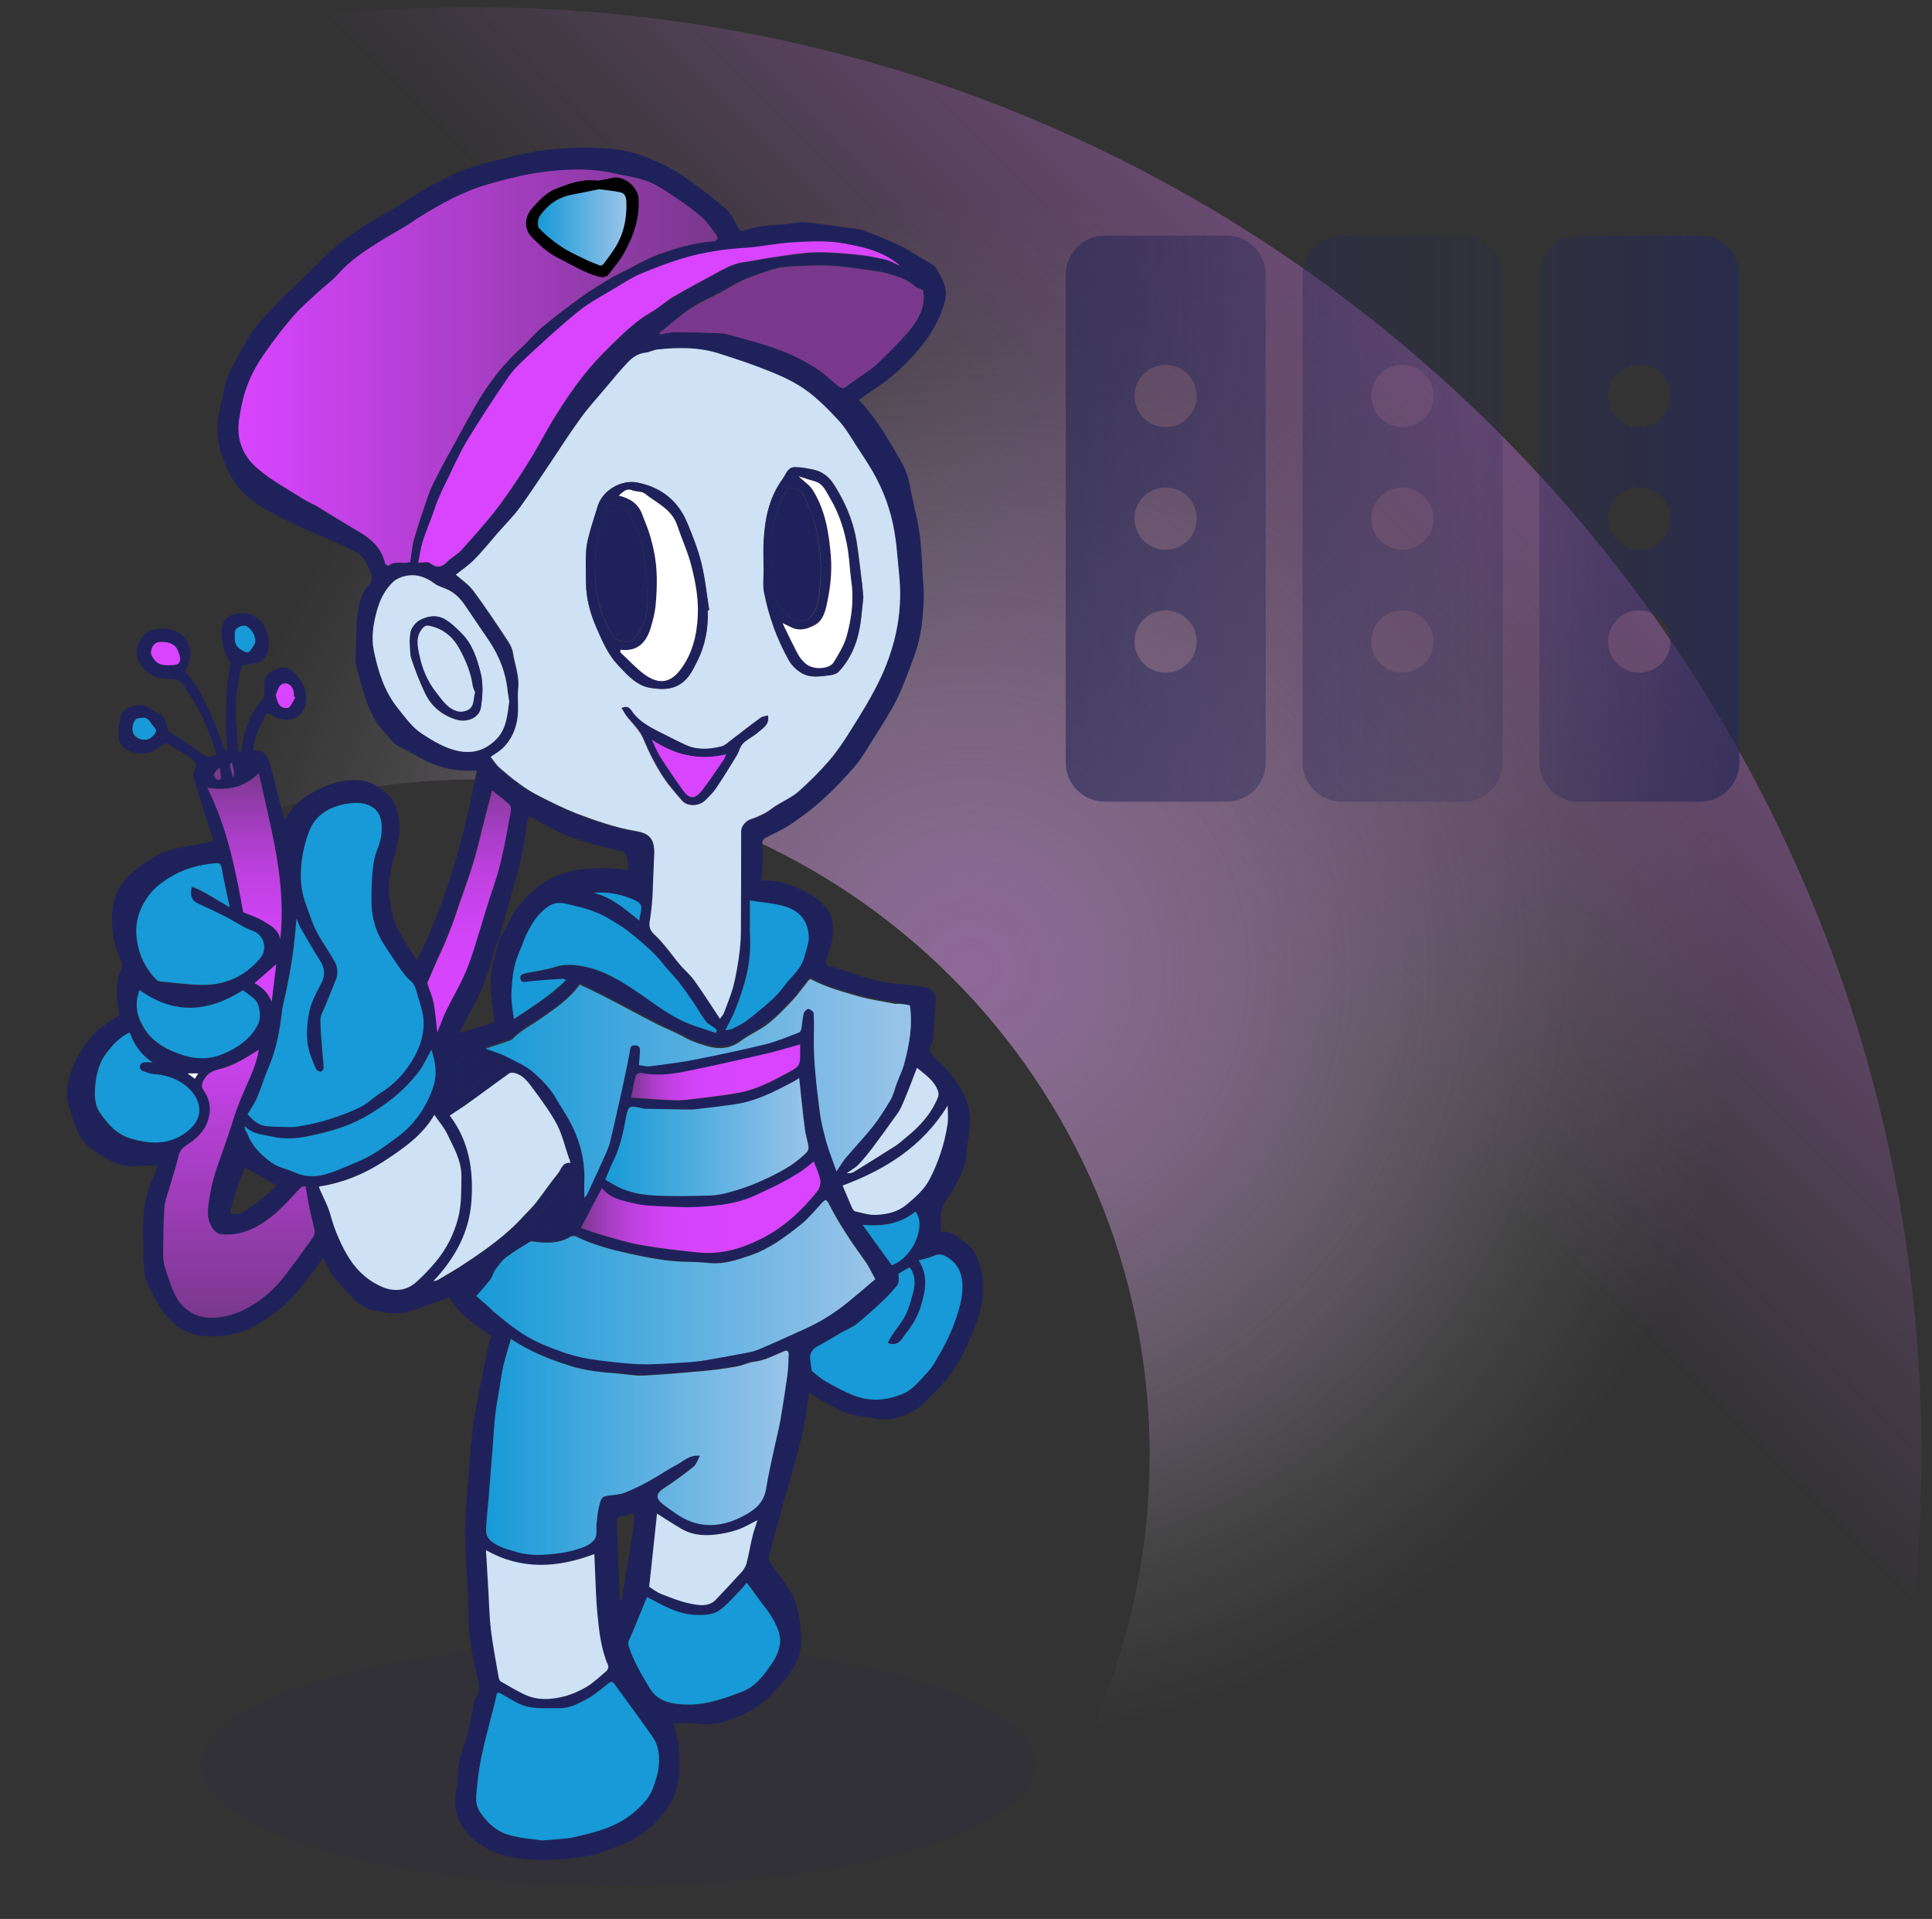 <?xml version="1.0" encoding="utf-8"?>
<!-- Generator: Adobe Illustrator 25.0.0, SVG Export Plug-In . SVG Version: 6.00 Build 0)  -->
<svg version="1.1" id="Livello_1" xmlns="http://www.w3.org/2000/svg" xmlns:xlink="http://www.w3.org/1999/xlink" x="0px" y="0px"
	 viewBox="0 0 792.2 786.8" style="enable-background:new 0 0 792.2 786.8;" xml:space="preserve">
<rect x="0" y="0" width="792.2" height="786.8" fill="#333333" stroke="none"/>
<style type="text/css">
	.st0{fill:url(#SVGID_1_);}
	.st1{fill:url(#SVGID_2_);}
	.st2{fill:url(#SVGID_3_);}
	.st3{fill:url(#SVGID_4_);}
	.st4{clip-path:url(#SVGID_6_);}
	.st5{opacity:0.1;clip-path:url(#SVGID_8_);enable-background:new    ;}
	.st6{clip-path:url(#SVGID_10_);fill:#1F225A;}
	.st7{clip-path:url(#SVGID_8_);fill:#1F225A;}
	.st8{clip-path:url(#SVGID_8_);fill:#CEE1F5;}
	.st9{clip-path:url(#SVGID_12_);fill:url(#SVGID_13_);}
	.st10{clip-path:url(#SVGID_15_);fill:url(#SVGID_16_);}
	.st11{clip-path:url(#SVGID_18_);fill:url(#SVGID_19_);}
	.st12{clip-path:url(#SVGID_21_);fill:#179AD7;}
	.st13{clip-path:url(#SVGID_23_);fill:url(#SVGID_24_);}
	.st14{clip-path:url(#SVGID_26_);fill:#D844FF;}
	.st15{clip-path:url(#SVGID_26_);fill:#179AD7;}
	.st16{clip-path:url(#SVGID_26_);fill:#7A388D;}
	.st17{clip-path:url(#SVGID_28_);fill:url(#SVGID_29_);}
	.st18{clip-path:url(#SVGID_31_);fill:#CEE1F5;}
	.st19{clip-path:url(#SVGID_31_);fill:#179AD7;}
	.st20{clip-path:url(#SVGID_33_);fill:url(#SVGID_34_);}
	.st21{clip-path:url(#SVGID_36_);fill:#179AD7;}
	.st22{clip-path:url(#SVGID_36_);fill:#CEE1F5;}
	.st23{clip-path:url(#SVGID_38_);fill:url(#SVGID_39_);}
	.st24{clip-path:url(#SVGID_41_);fill:#CEE1F5;}
	.st25{clip-path:url(#SVGID_41_);fill:#179AD7;}
	.st26{clip-path:url(#SVGID_41_);fill:#1F225A;}
	.st27{clip-path:url(#SVGID_41_);fill:#D844FF;}
	.st28{clip-path:url(#SVGID_43_);fill:url(#SVGID_44_);}
	.st29{clip-path:url(#SVGID_46_);fill:#7A388D;}
	.st30{clip-path:url(#SVGID_46_);fill:#FFFFFF;}
	.st31{clip-path:url(#SVGID_46_);fill:#1F225A;}
	.st32{clip-path:url(#SVGID_46_);}
	.st33{clip-path:url(#SVGID_46_);fill:#D844FF;}
	.st34{clip-path:url(#SVGID_48_);fill:url(#SVGID_49_);}
	.st35{clip-path:url(#SVGID_51_);fill:#CEE1F5;}
</style>
<g id="Livello_1_1_">
	<g id="Livello_2_1_">
	</g>
	<g id="Livello_3">
		
			<radialGradient id="SVGID_1_" cx="392.2" cy="378.74" r="391.881" gradientTransform="matrix(-4.489653e-11 1 1 4.489653e-11 19.46 4.95)" gradientUnits="userSpaceOnUse">
			<stop  offset="0" style="stop-color:#FFFFFF;stop-opacity:0.4"/>
			<stop  offset="0.804" style="stop-color:#FFFFFF;stop-opacity:0"/>
		</radialGradient>
		<path class="st0" d="M8.6,391.2c49.1-44.5,114.3-71.6,185.8-71.6c153,0,277,124,277,277c0,75.9-30.5,144.6-79.9,194.6h363.8
			c21.1-61.1,32.6-126.5,32.6-194.7C787.8,268.7,522.1,3,194.3,3C129.5,3,67,13.4,8.6,32.7V391.2z"/>
	</g>
	<g id="Livello_4">
		
			<radialGradient id="SVGID_2_" cx="392.2" cy="378.74" r="391.881" gradientTransform="matrix(-4.489653e-11 1 1 4.489653e-11 19.46 4.95)" gradientUnits="userSpaceOnUse">
			<stop  offset="0" style="stop-color:#935CA1;stop-opacity:0.7"/>
			<stop  offset="0.642" style="stop-color:#935CA1;stop-opacity:0"/>
		</radialGradient>
		<path class="st1" d="M8.6,391.2c49.1-44.5,114.3-71.6,185.8-71.6c153,0,277,124,277,277c0,75.9-30.5,144.6-79.9,194.6h363.8
			c21.1-61.1,32.6-126.5,32.6-194.7C787.8,268.7,522.1,3,194.3,3C129.5,3,67,13.4,8.6,32.7V391.2z"/>
	</g>
</g>
<g id="Livello_2_2_">
	<g id="Livello_4_1_">
		
			<linearGradient id="SVGID_3_" gradientUnits="userSpaceOnUse" x1="173.425" y1="596.065" x2="591.9" y2="177.59" gradientTransform="matrix(-4.489653e-11 1 1 4.489653e-11 19.46 4.95)">
			<stop  offset="0" style="stop-color:#935CA1;stop-opacity:0.6"/>
			<stop  offset="0.377" style="stop-color:#935CA1;stop-opacity:0"/>
		</linearGradient>
		<path class="st2" d="M8.6,391.2c49.1-44.5,114.3-71.6,185.8-71.6c153,0,277,124,277,277c0,75.9-30.5,144.6-79.9,194.6h363.8
			c21.1-61.1,32.6-126.5,32.6-194.7C787.8,268.7,522.1,3,194.3,3C129.5,3,67,13.4,8.6,32.7V391.2z"/>
	</g>
</g>
<linearGradient id="SVGID_4_" gradientUnits="userSpaceOnUse" x1="437" y1="212.677" x2="713.192" y2="212.677">
	<stop  offset="0" style="stop-color:#262857;stop-opacity:0.6"/>
	<stop  offset="0.615" style="stop-color:#262857;stop-opacity:0.2"/>
	<stop  offset="1" style="stop-color:#262857;stop-opacity:0.7"/>
</linearGradient>
<path class="st3" d="M503,96.6h-50c-8.8,0-16,7.2-16,16v200.1c0,8.8,7.2,16,16,16h50c8.8,0,16-7.2,16-16V112.6
	C519,103.8,511.8,96.6,503,96.6z M476.3,275.7c-5.7-0.7-10.3-5.3-11-11c-1.1-8.4,6-15.4,14.3-14.3c5.7,0.7,10.3,5.3,11,11
	C491.7,269.7,484.7,276.7,476.3,275.7z M476.3,225.3c-5.7-0.7-10.3-5.3-11-11c-1.1-8.4,6-15.4,14.3-14.3c5.7,0.7,10.3,5.3,11,11
	C491.7,219.4,484.7,226.4,476.3,225.3z M476.3,175c-5.7-0.7-10.3-5.3-11-11c-1.1-8.4,6-15.4,14.3-14.3c5.7,0.7,10.3,5.3,11,11
	C491.7,169,484.7,176,476.3,175z M600.1,96.6h-50c-8.8,0-16,7.2-16,16v200.1c0,8.8,7.2,16,16,16h50c8.8,0,16-7.2,16-16V112.6
	C616.1,103.8,608.9,96.6,600.1,96.6z M573.4,275.7c-5.7-0.7-10.3-5.3-11-11c-1.1-8.4,6-15.4,14.3-14.3c5.7,0.7,10.3,5.3,11,11
	C588.8,269.7,581.8,276.7,573.4,275.7z M573.4,225.3c-5.7-0.7-10.3-5.3-11-11c-1.1-8.4,6-15.4,14.3-14.3c5.7,0.7,10.3,5.3,11,11
	C588.8,219.4,581.8,226.4,573.4,225.3z M573.4,175c-5.7-0.7-10.3-5.3-11-11c-1.1-8.4,6-15.4,14.3-14.3c5.7,0.7,10.3,5.3,11,11
	C588.8,169,581.8,176,573.4,175z M697.2,96.6h-50c-8.8,0-16,7.2-16,16v200.1c0,8.8,7.2,16,16,16h50c8.8,0,16-7.2,16-16V112.6
	C713.2,103.8,706,96.6,697.2,96.6z M670.5,275.7c-5.7-0.7-10.3-5.3-11-11c-1.1-8.4,6-15.4,14.3-14.3c5.7,0.7,10.3,5.3,11,11
	C685.9,269.7,678.9,276.7,670.5,275.7z M670.5,225.3c-5.7-0.7-10.3-5.3-11-11c-1.1-8.4,6-15.4,14.3-14.3c5.7,0.7,10.3,5.3,11,11
	C685.9,219.4,678.9,226.4,670.5,225.3z M670.5,175c-5.7-0.7-10.3-5.3-11-11c-1.1-8.4,6-15.4,14.3-14.3c5.7,0.7,10.3,5.3,11,11
	C685.9,169,678.9,176,670.5,175z"/>
<g>
	<defs>
		<rect id="SVGID_5_" x="-150.1" y="-49.9" width="792.2" height="866"/>
	</defs>
	<clipPath id="SVGID_6_">
		<use xlink:href="#SVGID_5_"  style="overflow:visible;"/>
	</clipPath>
	<g class="st4">
		<defs>
			<rect id="SVGID_7_" x="-150.1" y="-49.9" width="792.2" height="866"/>
		</defs>
		<clipPath id="SVGID_8_">
			<use xlink:href="#SVGID_7_"  style="overflow:visible;"/>
		</clipPath>
		<g class="st5">
			<g>
				<defs>
					<rect id="SVGID_9_" x="82.7" y="673.9" width="341.8" height="99.4"/>
				</defs>
				<clipPath id="SVGID_10_">
					<use xlink:href="#SVGID_9_"  style="overflow:visible;"/>
				</clipPath>
				<path class="st6" d="M253.6,673.9c94.4,0,170.9,22.3,170.9,49.7c0,27.4-76.5,49.7-170.9,49.7c-94.4,0-170.9-22.3-170.9-49.7
					C82.7,696.1,159.2,673.9,253.6,673.9"/>
			</g>
		</g>
		<path class="st7" d="M88.7,309.3c-2.6-8.7-5.8-16.9-10.9-24.3c-0.6-0.8-1.1-1.6-1.6-2.5c-1.4-3.1-3.6-4.2-7.2-4.1
			c-5.3,0.1-9.6-2.4-12.2-7.3c-2.3-4.4,0.7-11.9,6.2-13c4.8-0.9,9.5-0.5,12.9,3.6c2.1,2.6,2.6,5.7,1.9,8.8c-0.4,1.7-1.3,3.2-1.9,4.9
			c8.3,9.1,11.7,21.1,16.5,32.2c0.3-0.1,0.5-0.1,0.8-0.2c-0.2-2.6-0.6-5.3-0.6-7.9c0-5.6,0.1-11.1,0.4-16.7c0.2-3.6,1-7.1,1.4-10.7
			c0.1-0.6-0.5-1.2-0.8-1.8c-2.2-4.1-3.2-8.5-2.7-13c0.4-3.3,3.6-5.7,7.2-5.9c6.3-0.4,10.9,3.5,11.8,9.8c0.4,2.8,0.6,5.4-1,7.9
			c-1,1.7-2.4,2.6-4.3,2.8c-1.8,0.2-3.5,0.6-5.5,1c-1.9,8.3-3.2,17-2,26c0.4,2.6,0.1,5.3,0.3,8c0,0.6,0.8,1.1,1.5,1.9
			c0.5-3.1,0.6-5.5,1.3-7.9c0.9-3,2-5.9,3.4-8.6c1.1-2.1,2.9-3.9,4.2-6c0.4-0.6,0.7-1.3,0.6-2c-0.5-5.6,0.3-8.7,6-10.4
			c3.8-1.1,6,1.6,8.1,4c2.2,2.6,3.2,5.8,3,9.3c-0.4,6.7-6.1,9.2-11.7,7.3c-0.4-0.1-0.8-0.4-1.2-0.6c-1-0.5-2.2-1.6-3-1.4
			c-0.8,0.2-1.2,1.8-1.7,2.8c-2.3,3.8-4.1,9.3-4,12.6c3.1-0.7,5.1,0.7,6.3,3.9c1.1,3,1.8,6.2,2.6,9.4c1.3,5,2.6,10.1,3.8,15
			c1.4-1.9,2.6-4,4.3-5.8c1.5-1.6,3.3-3,5.1-4.2c6.2-4,12.9-6.5,20.4-6.4c4,0.1,7.4,1.8,10.4,4c5.3,3.8,7,9.3,7,15.6
			c0,3.9-1,7.6-2,11.4c-1.7,6.2-3.2,12.7-1.8,19.3c0.7,3,0.9,6.2,2.2,8.9c2.1,4.4,4.9,8.5,7.4,12.7c0.5,0.8,0.9,1.5,1.3,2.1
			c12.3-24.4,19.4-50.6,24.6-77.8h-4c-6.9-0.1-13.4-1.9-19.4-5.4c-3-1.8-6.3-3.2-9.3-5c-1.2-0.7-2.1-2-3.1-3c-0.4-0.4-0.7-1-1.1-1.4
			c-5.2-4.8-7.6-11.1-9.6-17.6c-1.2-3.8-2.1-7.6-3.1-11.4c-0.2-0.7-0.3-1.4-0.2-2c0.3-6.5,0.2-13,1.1-19.4c0.5-4,1.7-8.1,4.6-11.2
			c1.3-1.4,1.3-3,0.8-4.3c-1.4-3.3-2.7-6.9-5.9-8.7c-4.5-2.5-9.3-4.4-13.9-6.5c-3.2-1.4-6.5-2.7-9.6-4.2c-3.6-1.7-7.2-3.3-10.7-5.2
			c-7.2-4-14-8.7-17.9-16.2c-4-7.8-6.2-16.1-4.4-25c0.8-4,1.6-8,2.6-11.9c1.5-6.2,5.1-11.1,7.9-16.5c3.3-6.2,7.9-11.1,12.6-16
			c5.6-5.9,11.8-11.2,17.4-17.1c6.2-6.5,13.3-11.8,20.8-16.5c4-2.5,8.2-4.7,12.2-7.1c2.9-1.8,5.6-3.8,8.5-5.5
			c3.8-2.2,7.7-4.4,11.8-6.3c3.5-1.7,7-3.3,10.7-4.4c4.8-1.5,9.8-2.5,14.7-3.8c12.6-3.4,25.4-4.3,38.4-3.6c6.1,0.3,12,1.4,17.8,3.7
			c5.9,2.4,11.5,5.1,16.6,8.8c5.4,3.9,10.8,8,15.9,12.4c2.2,2,3.5,5,5,7.7c0.7,1.2,1.3,1.6,2.6,1.1c5.6-2.1,11.5-2.2,17.4-2.6
			c2.4-0.2,4.9-1,7.3-0.8c6.2,0.6,12.4,1.6,18.6,2.4c1.9,0.3,3.9,0.3,5.6,1c4.9,1.9,9.8,3.8,14.5,6.1c4.7,2.3,9.1,5.2,13.6,7.9
			c0.7,0.4,1.3,1,1.7,1.7c2.2,3.7,4.5,7.6,3.7,12c-0.7,3.7-2.2,7.4-4,10.8c-2.4,4.7-5.6,8.8-9.2,12.8c-5,5.5-10.5,10.4-16.8,14.3
			c-1.9,1.2-3.7,2.6-5.5,3.9c7.1,7.4,12.2,16.3,17.3,25.2c1.8,3.2,3.1,6.7,3.7,10.4c1.1,6.3,2.9,12.4,3.8,18.7
			c0.9,6.1,1,12.3,1.4,18.4c0.2,2.8,0.5,5.7,0.4,8.5c-0.3,7.9-1,15.7-3.7,23.2c-2.3,6.2-4.5,12.5-7.4,18.4
			c-2.8,5.6-6.3,10.9-9.7,16.3c-2.3,3.7-4.5,7.6-7.3,10.9c-4.1,4.8-8.5,9.4-13.1,13.6c-4,3.7-8.3,6.9-12.8,10
			c-3.2,2.2-6.8,3.8-10.3,5.6c-1.2,0.6-2,1.1-1.9,2.7c0.1,3.6,0.1,7.3,0,11c0,1.4-0.2,2.7-0.3,4.2c4.8-0.3,9.4,0.6,13.9,2.6
			c3.4,1.5,6.8,2.9,9.5,5.4c2.4,2.2,4.8,4.8,5.5,7.9c0.6,2.8,0.4,5.9,0,8.7c-0.4,2.6-1.5,5-2.3,7.5c-0.6,2.1,0.2,2.8,2.2,3.2
			c3,0.7,5.9,1.8,8.8,2.8c6,2.1,12.2,3.8,18.6,4.2c3.7,0.2,7.4,0.9,11.1,1.4c2,0.3,4.3,2.7,4.2,4.7c-0.4,6-0.9,11.9-1.4,17.9v0.2
			c-2.7,3.4,0,5.3,2.1,7.3c3.5,3.2,6.4,6.6,9,10.7c2.9,4.6,4.4,9.4,4.3,14.7c-0.1,4.2-1.3,8.5-1.5,12.7c-0.5,7.8-5,13.8-8.8,19.9
			c-1.3,2.1-1.6,3.9-1.7,6.1v6c5.1-0.6,8.3,3.3,12,6.3c0.7,0.6,1.4,1.5,1.8,2.3c3.4,6.3,4.1,13,3,20c-0.9,6.3-3.4,12-5.9,17.7
			c-3.2,7.1-7.4,13.8-13.2,19.3c-2.2,2.1-4.1,4.7-6.6,6.4c-5.6,3.8-11.7,5.9-18.6,4.6c-3.5-0.7-7.1-1-10.5-2c-2.9-0.9-5.6-2.5-8.4-4
			c-2.6-1.4-5-3-7.7-4.6c-0.7,4.6-1.1,9.2-2,13.7c-1.1,5.2-2.5,10.4-3.9,15.6c-1.9,7-4.1,14-6,21c-1.6,5.7-3.1,11.4-4.5,17.1
			c-0.2,0.6,0,1.5,0.4,2c2.9,4.3,6.2,8.3,8.8,12.7c1.5,2.6,2.4,5.8,3,8.8c0.7,3.2,0.8,6.5,1,9.8c0.4,6.7-2.6,12.1-6.6,17
			c-2,2.4-4.3,4.7-6.5,7c-4.1,4.3-9.3,6.7-14.6,8.9c-4.7,1.9-9.5,2.9-14.7,2.2c-3.3-0.5-6.7-0.1-9.9-0.1c0.6,2.5,1.6,5.4,1.9,8.3
			c0.4,3.9,0.7,7.9,0.4,11.8c-0.3,4.8-1.6,9.5-4.2,13.6c-3,4.7-6.7,8.6-11.4,11.8c-4.5,3.1-9.5,4.8-14.4,6.7
			c-3.7,1.4-7.6,2.3-11.5,2.7c-6.2,0.7-12.5,1.3-18.7,0.9c-8-0.6-15.8-1.9-22.7-7.2c-7.4-5.7-10.2-12.6-8.5-21.6
			c0.6-3.3,0.6-6.7,1-10.1c0.2-1.6,0.6-3.1,1.1-4.6c1-3.2,2.1-6.4,2.9-9.7c0.8-3.2,1.3-6.5,2-9.8c0.3-1.3,0.3-2.7,1.1-3.7
			c2-2.5,1.3-5,0.6-7.7c-1.9-8.3-3.7-16.5-3.7-25.1c0-7-0.6-14-0.9-21c-0.2-5.8-0.6-11.6-0.4-17.4c0.2-6.9,0.8-13.8,1.4-20.7
			c0.5-6.6,1-13.3,1.9-19.9c0.8-5.7,2-11.4,3.1-17c1.1-5.7,2.2-11.3,3.4-17c0.1-0.6,0.5-1.2,1-2.1c-6.4-4.5-13.3-8.6-17.3-15.9
			c-3.8,1.4-8.1,2.8-12.3,4.4c-4,1.5-8.1,2.4-12.3,2c-5.7-0.6-11.2-1.8-15.2-6.3c-2.7-3.1-5.7-6-8.2-9.2c-1.6-2.2-2.5-4.9-3.6-7.2
			c-2.9,3.7-5.8,7.7-8.8,11.6c-4.7,6.1-10.5,10.9-17,15c-7.2,4.5-15.1,6.2-23.4,5.5c-9.2-0.8-15.1-6.6-19.4-14.4
			c-1-1.9-2-3.8-3.1-5.8c-2-3.7-1.9-7.8-2.2-11.8c-0.2-2.4,0.1-4.8-0.1-7.2c-0.4-9.1,0.3-18,4.4-26.4c0.6-1.2,0.9-2.6,1.4-4.2
			c-2.8,0-5.4-0.3-7.8,0.1c-4.1,0.6-7.8-0.4-11.3-2.2c-3.5-1.8-6.9-3.9-9.8-6.5c-2-1.8-3.4-4.6-4.5-7.1c-1.3-3-2-6.3-3-9.5
			c-1.5-4.7-0.3-9.2,1.1-13.7c1.8-5.6,5.3-10.3,8.9-14.7c2.6-3.1,6.4-5.1,9.7-7.6c0.4-0.3,0.7-0.5,1.1-0.7
			c-1.1-6.2-1.9-12.3,0.6-18.2c1-2.2,0.4-3.5-0.5-5.4c-1.5-3.4-2.4-7.1-2.8-10.7c-0.7-6.9-0.4-13.7,4-19.6c1.5-2,3.3-4.1,5.3-5.6
			c3.6-2.6,7.3-5.4,11.4-7.1c4-1.7,8.5-2.1,12.8-3c2.6-0.6,5.2-1.1,7.8-1.7c-1.6-5.1-3.1-9.8-4.6-14.5c-1.2-3.8-2.4-7.6-3.5-11.5
			c-0.2-0.8-0.1-1.9,0.2-2.6c1-2.3,0.9-3.7-1.2-5.2c-3-2.1-6.1-4-9.2-5.8c-1-0.6-2.1-0.5-3.2,0.6c-3.5,3.7-10.6,4.3-14.7,1.2
			c-1.3-1-2.6-2.7-2.7-4.2c-0.2-3,0.2-6.1,0.9-9.1c0.8-3.2,5.7-5.2,9.2-4.5c2.3,0.5,3.8,2.2,5.7,3c2.2,0.8,3.2,2,3.6,4.1
			c0.1,0.4,0.4,0.9,0.5,1.3c0.1,3.1,2.8,3.5,4.7,4.8c3,2,6.2,3.9,8.9,6.2C85.2,310.7,85,310.9,88.7,309.3 M204.7,384.7
			c0.5-0.7,1.2-1.4,1.6-2.2c2-3.5,3.5-7.4,6-10.6c6.7-8.6,15.2-14.3,26.4-15.5c6.3-0.7,12.6-0.7,18.8,0.4c-0.1-1.8,0-3.7-0.4-5.4
			c-0.2-0.9-1-2-1.8-2.2c-2.6-0.8-5.4-1.3-8.1-2c-4.3-1.2-8.5-2.3-12.7-3.8c-2.6-0.9-5.1-2.2-7.6-3.4c-3.4-1.7-6.7-3.6-10.1-5.5
			c-0.2,1.1-0.5,2-0.6,2.9c-0.7,4.2-1.2,8.4-2.1,12.6c-1.1,5.1-2.6,10.2-4,15.3C208.3,371.7,206.5,378.2,204.7,384.7
			c-0.7,1.8-1.7,3.5-2.1,5.3c-2,8.5-5,16.5-9.3,24c-1.7,3.1-3.3,6.3-4.9,9.5c4.6-1.4,9.3-2.8,14.1-4.2c0-0.5,0.1-1.4,0-2.2
			c-0.4-3.9-1-7.9-1.3-11.8c-0.4-5,0.7-9.9,2.1-14.7C203.8,388.6,204.3,386.6,204.7,384.7 M295.2,417.7c0.5-0.8,1.2-1.4,1.5-2.1
			c1.3-3.5,2.8-7,3.8-10.6c1.1-3.9,1.8-7.9,2.3-11.8c0.5-3.6,0.9-7.2,0.9-10.8c0.1-13.8,0-27.5,0.1-41.3c0-2.3,2.1-4.5,4-5.1
			c1.9-0.6,3.8-1.4,5.6-2.4c1.6-0.8,3-2.1,4.5-3c3.1-2,6.7-3.5,9.4-5.9c4.5-3.9,8.8-8.2,12.7-12.8c3.2-3.7,5.9-7.9,8.6-12.1
			c4.6-7.2,9.1-14.5,12.7-22.3c5-10.9,7.8-22.3,7.7-34.3c0-4.2-0.5-8.4-0.9-12.6c-0.4-4-0.7-8.1-1.4-12.1c-1.5-8.8-4.5-17-8.8-24.7
			c-2.1-3.6-4.3-7.1-6.7-10.6c-2.4-3.7-4.7-7.6-7.6-10.8c-4.1-4.4-8.4-8.8-13.3-12.3c-4.4-3.2-9.4-5.5-14.4-7.5
			c-7-2.9-14.3-5.3-21.6-7.6c-8.1-2.5-16.5-2.4-24.9-1.5c-1.6,0.2-3.2,1.1-4.8,1.3c-3.3,0.4-5.7,2.3-7.8,4.5
			c-2.9,3.1-5.6,6.3-8.3,9.6c-3.5,4.2-7.2,8.2-10.4,12.6c-4.5,6.1-8.5,12.6-12.8,18.9c-4,5.9-7.8,12-12.1,17.7
			c-2.7,3.7-6.1,7-9.1,10.5c-3.3,3.7-6.4,7.6-9.8,11.1c-2.4,2.4-5.2,4.3-7.5,6.1c2.4,2.2,5.3,4,7.2,6.6c4.9,6.5,9.3,13.3,13.8,20
			c1.1,1.7,2.2,3.7,2.5,5.6c0.7,4.8,2.7,9.5,2.1,14.5c-0.4,3.7,0.2,7.5-0.2,11.2c-0.6,5.1-2.5,9.8-6.3,13.4
			c-1.4,1.3-3.2,2.3-4.8,3.4c1.3,1.6,2.3,3.3,3.7,4.5c5.1,4.4,10.3,8.7,16.4,11.7c4.9,2.4,9.8,5,15,7c8,3.1,16.2,5.9,24.7,7.3
			c3.7,0.6,6.6,2.1,7.1,6.3c0.1,0.7,0.2,1.4,0.2,2.1c-0.1,4-0.3,8-0.5,12c-0.1,3.2-0.2,6.3-0.5,9.5c-0.2,2.4-0.5,4.8-0.9,7.2
			c-0.4,2.4,0.4,4.1,2.3,5.6c1.4,1.1,2.6,2.6,3.7,4c2.1,2.6,4.1,5.3,6.3,7.9c1.9,2.2,4.2,4.1,5.9,6.5
			C288.3,407,291.6,412.3,295.2,417.7 M168.2,230.4c0.5-2.9,0.7-5.7,1.4-8.4c1.4-4.9,3-9.7,4.6-14.5c1-3,2-6.1,3.4-8.9
			c2.5-5.1,5.2-10.1,8-15.1c4.2-7.5,8.1-15.2,12.7-22.4c4.1-6.5,9-12.5,14.8-17.7c3.3-3.1,6.2-6.6,9.7-9.5c5.1-4.3,10.5-8.4,16-12.3
			c3.8-2.7,7.9-5.1,11.9-7.6c1-0.6,2.2-1.1,3.3-1.7c5.4-2.7,10.7-5.9,16.4-8c7.1-2.6,14.4-4.7,22.1-5.3c1.4-0.1,2.4-1,1.4-2.3
			c-1.8-2.6-3.6-5.3-5.9-7.4c-3.1-2.9-6.6-5.4-10.2-7.7c-3.9-2.6-7.8-5.4-12-7.1c-4.5-1.8-9.5-2.3-14.3-3.4
			c-8.4-1.9-16.8-1.7-25.3-0.9c-8.8,0.8-17.4,3-25.8,5.4c-10.3,3-19.5,8.1-28.6,13.7c-1.4,0.9-2.7,1.9-4.2,2.8
			c-3.9,2.3-7.9,4.5-11.8,7c-6.2,3.9-12.3,7.9-17.2,13.5c-2.4,2.7-5.5,4.9-8.2,7.4c-3.4,3.2-7,6.2-10,9.7c-4,4.6-7.8,9.4-11.2,14.4
			c-2.7,3.9-5.2,8.1-7.1,12.5c-2,4.8-3.1,9.9-3.9,15.1c-1.4,8.4,1.5,15.4,7.5,20.5c5.6,4.8,12.3,8.4,18.6,12.4
			c1.8,1.2,4,1.9,5.8,3.1c5.5,3.3,10.8,6.7,16.3,9.9c5.5,3.2,10.1,7,11.6,13.5c0.1,0.5,1.3,1.1,1.4,1
			C161.9,229.6,165.3,231.5,168.2,230.4 M287,596.9c-0.9,1.6-1.3,3.3-2.5,4.2c-4,3.2-8.1,6.2-12.4,9c-2.9,1.9-3.4,3.9-0.7,6.1
			c1.7,1.4,3.5,2.6,5.3,3.9c4.4,3.2,9.2,5.2,14.9,5c5.3-0.1,10.1-1.9,14.6-4.5c4.1-2.3,7.1-5.4,7.9-10.3c1-6.1,2.5-12,3.7-18.1
			c0.8-3.6,1.7-7.1,2.3-10.7c1-5.8,1.9-11.6,2.7-17.4c0.4-3,0.4-6,0.6-9c0.1-1.2-0.6-1.7-1.8-1.3c-4,1.6-7.7,3.8-12.2,4.3
			c-2.5,0.3-4.9,1.6-7.4,2c-4.7,0.8-9.5,1.5-14.3,1.9c-7.9,0.7-15.8,1.4-23.7,1.8c-3.4,0.2-6.9-0.6-10.3-0.8
			c-6.8-0.5-13.5-1.1-20-3.2c-8.3-2.6-16.4-5.8-24.2-11c-1.1,3.9-2.3,7.6-3.2,11.4c-0.7,2.9-1.1,5.8-1.5,8.8
			c-0.6,3.6-1.3,7.2-1.7,10.8c-0.5,4.1-0.7,8.3-1,12.4c-0.6,7.6-1.2,15.1-1.8,22.7c-0.3,3.4-0.7,6.9-0.9,10.3
			c-0.2,2.4-0.3,4.6,2,6.5c3.2,2.6,6.9,3.4,10.6,4.5c5.8,1.7,11.8,1.2,17.6,0.4c3.2-0.4,6.4-1.3,9.5-2.4c1.9-0.7,3.9-1.9,4.9-3.6
			c0.9-1.6,0.4-3.9,0.6-5.9c0.3-2.4,0.4-4.9,1-7.2c1-4.2,1.2-4.1,5.8-4.7c1.7-0.2,3.5-0.4,5.1-1.1c3.2-1.3,6.4-2.8,9.4-4.5
			c3.9-2.1,7.5-4.7,11.4-6.7C280.2,599.2,282.5,596.4,287,596.9 M195.3,531.4c2.5,2.2,4.9,4.2,7.2,6.2c6.1,5.2,12.2,10.2,19.8,13.3
			c5.3,2.2,10.7,4.3,16.3,5.5c4.4,1,8.9,1.5,13.3,1.9c4.4,0.5,8.9,0.9,13.4,0.9c5.9,0,11.9-0.5,17.8-0.9c2.1-0.1,4.3-0.4,6.4-0.8
			c4.6-0.8,9.3-1.6,13.9-2.5c2.5-0.5,5.1-0.8,7.5-1.8c6.6-2.8,13.1-5.8,19.6-8.7c6.2-2.8,11.9-6.4,17.2-10.7
			c3.8-3.1,7.6-6.3,11.3-9.5c-1.3-2.4-2.3-4.5-3.5-6.4c-2.7-4.1-5.7-8-8.4-12.2c-2.6-4-5-8.2-7.2-12.4c-0.9-1.8-1.4-1.8-2.6-0.5
			c-2.8,3-5.4,6.4-8.6,8.9c-6.4,5.2-13.1,10.2-21.1,12.9c-5.3,1.8-10.6,3.6-16.3,3.1c-3-0.2-6-0.4-9-0.5c-8.1-0.1-16-1.6-23.8-3.3
			c-7.6-1.6-15.2-3.6-22.2-7.1c-0.6-0.3-1.7-0.3-2.3,0.1c-5,2.9-10.2,2.7-15.6,1.9c-0.6-0.1-1.3,0.3-1.9,0.7c-3.1,2-6.2,3.8-9.1,6
			c-1.7,1.3-3,3.1-4.2,4.9c-0.9,1.2-1.2,2.9-2.1,4.1C199.3,527,197.4,529,195.3,531.4 M101.5,456.9c2.2,2.3,4.3,4.4,7.5,4.8
			c1.6,0.2,3.2,0.3,4.8,0.3c2.8,0,5.6,0.4,8.2-0.1c4.3-0.7,8.5-1.6,12.6-2.9c4.5-1.4,8.9-3,13.1-5.1c3-1.5,5.5-4,8.4-5.9
			c5-3.2,9-7.2,12.2-12.2c3.6-5.6,5.8-11.6,5.2-18.3c-0.3-3.1-1.4-6.2-2.3-9.2c-0.6-2-1.1-4.5-2.5-5.7c-2.5-2.1-4.3-4.7-6-7.3
			c-2.4-3.7-5.1-7.2-7.1-11.1c-2.3-4.6-3.3-9.6-3.4-14.8c0-4.2,0.1-8.3,0.5-12.5c0.3-2.9,0.8-5.9,1.9-8.6c1.3-3.2,2-6.4,1.8-9.8
			c-0.2-4.9-2.5-8-7.4-9c-2.3-0.5-4.9-0.3-7.2,0.1c-7,1.3-12.7,4.6-15.3,11.7c-1.9,5.2-3.1,10.5-3.2,16c-0.1,4.8,0.5,9.5,2.2,13.9
			c1.4,3.5,2.4,7.2,4.1,10.5c2.2,4.3,5.1,8.3,7.5,12.5c1.3,2.3,1.6,4.8,0.6,7.3c-1.4,3.7-3,7.3-4.4,10.9c-0.8,1.9-2,3.8-2,5.7
			c-0.1,4.4,0.4,8.9,0.8,13.3c0.2,2.2,0.5,4.4,0.5,6.7c0,0.5-1,1.3-1.4,1.3c-0.7-0.1-1.5-0.7-1.8-1.3c-0.7-1.4-1.2-2.9-1.8-4.4
			c-2.5-6.2-2.1-12.6-0.9-18.8c0.8-4.1,3.1-8,5-11.9c1.7-3.3,1.3-6.1-0.6-9.2c-2.7-4.2-5.2-8.5-7.7-12.9c-0.7-1.2-1.1-2.5-1.9-4.3
			c-0.5,5.3-0.9,9.8-1.5,14.4c-0.7,4.6-1.6,9.1-2.4,13.7c-0.7,3.4-1.7,6.8-2.1,10.2c-0.9,7.6-2.1,15-5.2,22.1
			c-1.8,4.3-3.1,8.8-5,13.1C104.4,452.5,102.8,454.6,101.5,456.9 M373.1,412.2c-2-0.4-4-0.8-6-1.2c-5-1-10.2-1.7-15.1-3.1
			c-6.6-1.8-13.2-3.6-19.3-6.9c-0.3-0.1-0.9,0.1-1.1,0.3c-2.2,2.7-4.1,5.6-6.4,8c-3.3,3.5-6.7,7-10.4,10c-3.4,2.7-7.5,4.4-11,6.9
			c-4.5,3.3-9.1,3.6-14.3,2c-3-0.9-5.9-1.8-8.7-3.4c-3.7-2.2-7.7-3.6-11.5-5.5c-7.2-3.7-14.3-7.6-21.5-11.3
			c-3.3-1.7-6.7-3.2-10.1-4.9c-4.2,6.1-10,9.9-15.7,13.8c-4,2.8-8.5,5-11.9,8.6c-0.3,0.3-0.8,0.5-1.2,0.6c-3.1,1.1-6.2,2.1-9.8,3.3
			c3,1.1,5.5,1.7,7.8,2.9c4.3,2.2,8.8,4,12.5,7.4c3.3,3,6.3,6.2,8.6,10.1c2.8,4.8,6.1,9.5,8.1,14.6c2.4,6.1,3.7,12.7,3.5,19.5
			c-0.1,2.2,0,4.4,0,6.6c0.7-0.6,1.1-1.2,1.4-1.9c2.5-5.5,5-10.9,7.5-16.4c0.7-1.7,1.4-3.4,1.8-5.1c1.6-6.9,3.2-13.8,4.7-20.7
			c1.1-5.2,2.3-10.4,3.2-15.6c0.3-1.5,0.2-2.9,2.2-2.8c2,0.1,2.1,1.5,2,2.9c-0.1,1.8-0.3,3.6-0.4,5.2c1.7,0.2,3.1,0.7,4.4,0.5
			c6.1-0.8,12.2-1.5,18.3-2.7c9.6-1.9,19.2-3.8,28.7-6.2c4.9-1.2,9.5-3.3,14.3-5c0.4-0.2,0.8-0.9,0.9-1.4c0.4-2.2,0.5-4.4,1-6.5
			c0.2-0.7,1.3-1.8,1.9-1.7c0.8,0.1,2.1,1.1,2.1,1.7c0.2,3,0.2,6.1,0.1,9.1c-0.2,10.5,1.1,20.9,2.4,31.2c0.5,4.2,1.6,8.3,2.7,12.4
			c1.1,3.9,2.6,7.6,4.2,12.2c1.4-2.1,2.4-3.8,3.6-5.3c3.7-4.4,7.8-8.6,11.3-13.1c2.7-3.4,5-7,7.2-10.8c1.2-2.2,1.8-4.7,2.7-7.1
			c1-2.6,2.2-5.2,3-7.9C372.9,428.3,374.3,420.3,373.1,412.2 M369.1,109c-7.2-6.3-16.1-8-24.9-9.3c-6.5-0.9-13.2-0.5-19.8-0.1
			c-6.3,0.4-12.6,1.8-18.9,2.2c-8.2,0.5-16.3,1.7-24.1,3.9c-6.3,1.8-12.5,4.2-18.6,6.7c-3.4,1.4-6.5,3.4-9.6,5.3
			c-5.3,3.2-10.9,6.1-15.8,10c-7.4,5.9-14.2,12.3-21.2,18.7c-2.8,2.6-5.6,5.2-7.7,8.3c-6,8.7-11.7,17.5-17.2,26.5
			c-3.2,5.2-5.6,11-8.3,16.5c-1.2,2.3-2.3,4.7-3.3,7.1c-0.9,2.2-1.6,4.4-2.4,6.6c-1.3,3.6-2.9,7.2-4,10.9c-0.8,2.7-1.2,5.5-1.8,8.6
			c2,0,3.8-0.6,4.7,0.1c2.8,2.1,4.9,1.9,7.3-0.6c1.8-1.8,4.2-3,5.9-4.9c5.1-5.7,10.3-11.4,14.9-17.5c4.5-5.8,8.5-12,12.4-18.3
			c3.9-6.2,7.1-12.7,11-18.9c3.4-5.5,7.1-10.9,11.1-16.1c3.5-4.5,7.4-8.7,11.5-12.7c5.2-5.1,10.4-10.2,16.8-13.9
			c3.2-1.9,5.9-4.5,9.1-6.3c6.3-3.6,12.7-7,19-10.5c3-1.6,6-3.1,9.5-3.6c4.7-0.7,9.3-1.7,14-2.3c5.3-0.7,10.6-1.6,15.9-1.8
			c5.4-0.1,10.9,0.4,16.4,0.9c3.9,0.4,7.8,1,11.7,2C364.9,106.8,367,108,369.1,109 M222.4,754.6c5.1-0.5,9.3-0.5,13.3-1.4
			c8.6-2,17.2-4.2,24.2-10.1c3.3-2.8,6.4-5.9,7.9-10.1c0.9-2.4,1.8-4.8,2.1-7.3c0.7-4.8,0.5-9.6-2.4-13.7
			c-5.1-7.3-10.4-14.3-15.6-21.6c-0.8-1.2-1.4-1-2.4-0.2c-3,2.3-5.8,4.8-9,6.5c-3.5,1.9-7.2,3.7-11.3,3.7c-4.4-0.1-9,0.4-13.2-0.7
			c-3.8-0.9-7.1-3.4-10.6-5.3c-1.3-0.7-1.7-0.2-1.9,0.9c-0.4,1.6-0.7,3.2-1.1,4.8c-1.6,6.6-3.5,13.1-4.9,19.8
			c-0.9,4.2-1.4,8.6-1.9,12.9c-0.4,3.4-1.1,6.8,1.2,10.1c2.9,4.4,6.6,7.9,11.4,9.3C213,753.7,218.3,753.9,222.4,754.6 M270.4,136.5
			c0,0.1,0.1,0.3,0.1,0.4c2.1-0.3,4.2-0.9,6.3-0.9c5.6,0,11.3,0.2,16.9,0.4c1.6,0.1,3.2,0.2,4.8,0.6c6.9,2,13.9,3.8,20.6,6.2
			c5,1.8,9.9,4.3,14.4,7c3.6,2.1,6.6,5.2,9.9,7.8c1.2,1,2.2,1.5,3.6,0.2c1.2-1.1,2.6-1.9,4-2.9c2.8-2,5.8-3.8,8.3-6.1
			c4.4-4.1,8.8-8.4,12.7-13c4.3-4.9,7.6-10.4,6.3-17.4c-1-0.5-2.2-0.7-2.9-1.3c-3.4-3-7.6-4.4-11.8-5.5c-2.8-0.8-5.8-1.1-8.8-1.5
			c-5-0.7-10-1.5-15-1.7c-5.3-0.2-10.7,0.1-16.1,0.4c-2.3,0.1-4.7,0.5-7,1.2c-5.8,1.9-11.7,3.7-17,6.9c-5.2,3.2-11.1,5.5-16.3,8.8
			C278.9,129.2,274.8,133,270.4,136.5 M106.1,430.3c-5.3,3.4-10.4,6.6-16.2,8c-3,0.7-5,1.8-6.5,4.7c-0.8,1.7-0.8,2.6,0.1,4
			c2.8,3.9,3.2,8.2,1.7,12.6c-1.5,4.3-4.7,7.3-8.5,9.7c-1.7,1.1-2.9,2.2-3.4,4.3c-1.2,4.9-2.8,9.8-4.2,14.6
			c-0.7,2.3-1.6,4.7-1.7,7.1c-0.4,6.1-0.4,12.2-0.5,18.3c0,1.8,0.1,3.7,0.6,5.5c1,3.4,2.2,6.7,3.5,10c2.6,6.7,8.3,11.1,15.5,11.1
			c4.6,0,9-1.1,13.2-3.1c6.5-3.2,12-7.7,16.5-13.4c4.1-5.2,7.9-10.6,11.8-16c0.6-0.8,1.1-2.1,1-3c-0.6-3.1-1.5-6.2-2.2-9.3
			c-0.6-2.9-1-5.8-1.6-9c-0.4,0.1-1.4,0.1-1.9,0.5c-3.5,3.5-6.6,7.3-10.3,10.5c-6,5.1-12.6,9-21,8.8c-2.5,0-3.9-1-5.1-2.8
			c-2-3-1.9-6.2-1.5-9.6c0.7-5.6,2-11,3.9-16.3c1.4-3.9,2.7-7.9,4.1-11.8c1.6-4.8,3-9.7,4.9-14.3
			C101.1,444.4,104.8,437.9,106.1,430.3 M327.7,442c-1.5,0.9-2.5,1.6-3.5,2.1c-7.3,3.9-14.6,7.5-22.9,8.7c-5.3,0.8-10.6,1.4-15.9,2
			c-1.6,0.2-3.3,0.1-4.9,0.1c-5.5-0.1-11-0.2-16.5-0.3c-0.1,0-0.1-0.1-0.2-0.1c-5.9-1.3-5.9-1.3-7,3.4c-0.1,0.2-0.1,0.5-0.1,0.7
			c-1.1,6.1-2.5,12-5.2,17.6c-1.2,2.5-2.2,5.1-3.2,7.5c1.8,1,3.3,2,4.9,2.8c4.9,2.5,10.3,3.4,15.6,3.7c7.3,0.4,14.6,0.2,22,0
			c2.7-0.1,5.5-0.5,8.1-1.3c4.1-1.2,8.2-2.5,12.2-4.2c7.2-3.2,14.3-6.6,19.9-12.4c0.5-0.5,0.7-1.5,0.6-2.2c-0.4-2.5-1.2-4.9-1.5-7.4
			C329.1,456,328.5,449.2,327.7,442 M130.8,486.5c0.1,0.4,0.2,0.8,0.3,1.1c1.4,3.4,3.3,6.7,4.3,10.2c1.7,5.8,3.8,11.3,6.8,16.5
			c3.3,5.7,7.6,10.1,13.5,12.9c5.4,2.6,10.8,2.4,15.4-1.9c2.7-2.5,5.2-5.2,7.6-8c4.4-5.3,7.5-11.4,9.2-18.1
			c1.4-5.6,1.2-11.1,1.3-16.7c0.1-6.6-3.2-12.1-5.9-17.7c-1.3-2.6-3.3-4.9-5.2-7.7c-5,8.6-12.9,13.9-20.8,19.1
			C149.2,481.4,140.5,484.9,130.8,486.5 M199.3,635.6v2c0.3,5.1,0.6,10.3,0.9,15.4c0.3,5.1,0.4,10.2,1,15.2
			c0.8,6.6,2.1,13.1,3.2,19.6c0.1,0.6,0.4,1.3,0.8,1.5c3.4,2,6.7,4.1,10.3,5.6c5,2.2,10.4,1.9,15.5,0.6c3.3-0.9,6.6-2.3,9.5-4
			c2.9-1.7,5.4-4.1,8-6.4c0.5-0.5,1-1.7,0.8-2.2c-2.9-6.7-3.7-13.8-4.4-20.9c-0.6-5.9-0.7-11.8-1-17.8c-0.1-2.5-0.2-4.9-0.3-7.1
			C229,642.7,214.2,644,199.3,635.6 M233.9,476.8c-0.2-0.8-0.3-1.3-0.5-1.8c-1.6-4.6-2.7-9.5-4.9-13.8c-2.7-5.1-6.2-9.8-9.6-14.4
			c-2-2.7-4-5.7-7.6-6.7c-0.7-0.2-1.8-0.3-2.4,0.1c-6.2,4.4-12.3,8.9-18.5,13.4c-1.9,1.4-3.9,2.6-5.9,3.9
			c8.1,10.5,9.8,22.4,8.9,35.1c-0.9,13-6.9,23.5-15.6,32.8c0.8-0.1,1.4-0.3,2-0.6c3.5-2.1,7.1-4.1,10.5-6.4
			c8.8-5.8,17.4-11.8,24.5-19.7c1.7-2,3.7-3.8,5.3-5.8c3-3.8,5.7-7.9,8.8-11.7C230.1,479.4,230.5,476.4,233.9,476.8 M265.3,654.8
			c-2.5,6.1-5,12.3-7.5,18.4c-0.2,0.5-0.1,1.2,0.1,1.8c1.9,6.2,5.3,11.6,8.5,17.1c2.9,4.9,7.2,6.2,12.2,6.7c9.2,1,17.6-1.9,26-5.2
			c4.6-1.8,7.6-5.4,10.4-9.2c2.3-3.1,4.3-6.3,4.9-10.4c0.4-3.4-0.9-6.3-2.3-9c-1.8-3.6-4.6-6.8-7-10.1c-1.4-1.9-2.7-3.8-4.3-5.9
			c-0.8,1-1.4,1.7-2,2.4c-2.7,2.8-5.3,5.7-8.2,8.2c-3.2,2.6-7,2.8-11.2,2.6C277.3,661.7,271.3,657.9,265.3,654.8 M208.8,287.6
			c-0.2-1.2-0.5-2.5-0.6-3.9c-0.7-7.5-3.3-14.4-7.5-20.7c-3.2-4.9-6.6-9.7-9.9-14.6c-2-3-4.4-5.4-7.8-6.9c-1.7-0.7-3.5-1.3-4.9-2.3
			c-4.4-3.2-9-4.4-14.2-2.3c-0.8,0.3-1.7,0.8-2.4,1.4c-3.7,3.4-5.8,7.7-7.1,12.6c-1.4,5.3-2.2,10.8-1.1,16c1.8,8.5,4.3,16.7,10,23.7
			c3.1,3.8,5.8,7.7,10.1,10.5c4.5,2.9,9,5.7,14.4,6.8c5.9,1.3,10.8-0.2,15.1-4.2C207.6,299.4,208.1,293.6,208.8,287.6 M373,519.6
			c-1.4,0.8-2.8,1.6-4.2,2.4c-0.1,0.1-0.4,0.1-0.4,0.2c0,1,0.2,2,0.1,3c-0.1,0.7-0.3,1.4-0.7,1.9c-1.5,1.8-3,3.6-4.7,5.2
			c-3.7,3.5-7.5,7-11.4,10.2c-1.9,1.5-4.3,2.4-6.4,3.7c-3.3,1.9-6.6,3.9-9.9,5.7c-2.2,1.1-3.5,3-3.2,5.3c0.2,1.3,0.3,2.6,0.5,3.9
			c0.1,0.4,0.1,1,0.4,1.2c1.8,1.4,3.5,3,5.5,4.1c3.6,2,7.3,4,11.1,5.6c6.7,2.7,13.4,2.4,20.2-0.4c4.5-1.8,7.1-5.5,10.2-8.7
			c1.4-1.5,2.6-3.2,3.6-5c3-5,5.7-10.1,7.7-15.6c1.9-5.3,3.6-10.7,3.2-16.4c-0.4-4.8-2.5-8.6-7-10.9c-1.8-1-3.2-0.8-4.9,0
			c-1.9,0.8-4,1.2-6,1.8c4.2,6.4,2.7,13.1,0.6,19.6c-1.2,3.7-3.5,7.3-5.9,10.4c-1.6,2-2.9,5.6-7.4,3.8c0.5-1,1-2,1.6-2.9
			c1.9-2.8,4.2-5.5,5.7-8.5c1.4-2.8,2.3-6,3.1-9.2C375.4,526.4,375.4,522.9,373,519.6 M293.5,423.5c0.2-0.2,0.4-0.5,0.6-0.7
			c-0.2-0.3-0.4-0.7-0.7-1c-1.2-1-2.8-1.7-3.8-2.9c-1.8-2.4-3.3-5.1-5-7.6c-2-2.9-4.1-5.8-6.2-8.6c-1.3-1.7-2.8-3.2-4.2-4.8
			c-2.2-2.5-4.2-5.2-6.5-7.4c-3.3-3.1-6.7-6.1-10.3-8.8c-2.5-1.9-5.3-3.5-8-5.1c-5.2-3.1-11.1-4.5-16.9-5.8
			c-2.6-0.6-5.2-0.7-7.7,1.2c-3.9,2.8-6.4,6.7-8.5,10.8c-1.3,2.6-2.2,5.3-3.3,8c-2.3,5.2-2.8,10.8-3.1,16.3c-0.2,3.5,0.6,7,1,10.9
			c7.4-5,14.9-9.6,21.4-16c-0.6-0.3-1-0.6-1.3-0.5c-4.7,0.3-9.4,0.6-14.1,1.1c-1.3,0.1-2.8,0.6-3.3-0.9c-0.6-1.7,0.8-2.3,2.2-2.5
			c3.9-0.8,8-1.2,11.8-2.5c4.3-1.4,8.6-1,12.7-0.1c8.4,1.8,15.5,6.4,22.5,11.2c5.2,3.6,10.3,7.4,15.8,10.3
			C283.2,420.3,288.5,421.6,293.5,423.5 M94.2,372c-1.2-5.6-2.4-10.7-3.4-15.9c-0.3-1.5-0.9-2.1-2.4-2c-6.8,0.5-13.2,2.3-19,5.9
			c-2.9,1.8-5.8,4-7.9,6.6c-4.4,5.6-6.6,11.9-5.4,19.4c1,6.3,3.6,11.5,8,15.9c0.4,0.4,1.1,0.7,1.6,0.7c5.6,0.5,11.1,1.3,16.7,1.4
			c9.6,0.2,17.6-3.3,24-10.7c3.5-4,1.7-9.4-2.5-11.3c-1.3-0.6-2.7-1.1-3.9-1.7c-2.7-1.5-5.4-3.1-8.1-4.5c-3.5-1.8-7.1-3.4-10.7-5.1
			c-2.7-1.3-3.6-3.5-2.6-7C84.1,365.6,88.8,369,94.2,372 M238.3,503.3c0.1,0.1,0.3,0.4,0.7,0.5c2.9,1,5.8,2.1,8.8,2.9
			c5.3,1.5,10.5,3.1,15.9,4c7.4,1.3,15,2,22.5,2.9c9.4,1,18.1-1.5,26.2-5.7c9-4.6,16.3-11.3,22.6-19.1c1-1.2,1.7-3.2,1.5-4.6
			c-0.4-2.6-1.7-5.1-2.7-7.9c-2,1.5-3.7,3-5.6,4.3c-6.2,4-12.8,7.2-19.5,10.1c-6.9,3-14.2,3.7-21.4,4.2c-6.6,0.5-13.3-0.1-19.9-0.4
			c-2.6-0.1-5.2-0.5-7.7-1.1c-4.6-1.2-9.4-1.9-12.8-6.2C243.8,492.7,241.1,497.8,238.3,503.3 M53.2,423.3c-4.2,2-7,5.1-9.6,8.3
			c-3,3.8-4.1,8.4-4.7,13.2c-0.4,4-0.4,8.3,2,11.6c3.3,4.5,6.8,8.9,12.8,10.5c8.2,2.3,15.7,2.6,22.9-3c8.4-6.5,5.1-14.8-1.5-19.4
			c-3.5-2.5-7.7-3.7-12.2-4.1c-1.6-0.1-3.2-0.7-4.8-1.4c-0.5-0.2-1.1-1.1-1-1.7c0-0.6,0.7-1.5,1.2-1.6c1.1-0.2,2.3-0.1,4.1-0.1
			C57.9,432.5,55,428.5,53.2,423.3 M176.9,430.4c-1.9,3.2-3.2,6.3-5.2,8.9c-6.1,8-13.9,14.1-22.6,18.9c-6.9,3.8-14.4,5.8-22.1,7.5
			c-5,1.1-10.1,1.5-15.1,0.4c-4-0.9-8.3-0.9-11.7-4.4c0.2,0.9,0.2,1.3,0.3,1.7c0.2,0.5,0.7,0.9,0.8,1.3c1.9,5.3,5.8,8.9,10.1,12.1
			c2.6,1.9,6,2.4,8.9,3.7c4.4,2.1,8.6,2.2,13,1c3.4-0.9,6.6-2.3,9.8-3.7c3.1-1.3,6.3-2.6,9.2-4.3c3.7-2.2,7.2-4.9,10.7-7.4
			c7.1-5.3,11.9-12.3,14.6-20.6C179.4,440.5,178.6,435.6,176.9,430.4 M266.2,650.6c1.4,0.8,3,2.1,4.9,2.9c3.9,1.5,7.8,3.1,11.8,3.9
			c3.5,0.7,7.5,1.5,10.6-1.7c3.6-3.8,7.3-7.7,10.8-11.6c0.9-1,1.5-2.2,1.8-3.5c0.9-3.6,1.6-7.4,2.4-11c0.5-2.1,1.3-4.1,2-6.4
			c-2.7,1.4-4.9,2.8-7.3,3.6c-2.5,0.9-5.1,1.6-7.7,2c-5.4,0.9-10.9,0.9-15.9-1.9c-3.5-2-6.9-4.2-10.3-6.4
			C268.4,630.7,267.3,640.6,266.2,650.6 M85,323c8.2,16.4,11.6,33.6,14.7,51c2.8,1.2,6,2.2,8.7,3.9c2.8,1.7,5.8,3.3,6.5,7.2
			c2.6-23.3-3.8-45.4-8.8-68.1C100.1,322.9,93.3,324.3,85,323 M179.3,423.4c1.4-3.5,2.4-6.5,3.8-9.3c2.3-4.7,4.9-9.1,7.1-13.9
			c1.8-3.8,3.1-7.9,4.4-11.9c1.7-5.3,3.3-10.7,4.9-16c1.9-6.1,4.2-12.2,5.7-18.4c1.7-6.9,2.9-14,4.2-21c0.2-1,0-2.4-0.7-3.1
			c-2.2-2.1-4.7-3.9-7.1-5.8c-1,3.7-1.9,7.5-2.9,11.2c-1.6,6.1-2.9,12.3-4.8,18.4c-1.8,6.1-4,12-6.1,18c-0.6,1.7-1.1,3.5-1.7,5.1
			c-1.1,2.9-2.2,5.9-3.4,8.8c-1.2,2.9-2.6,5.8-3.9,8.7c-1.2,2.8-2.4,5.5-3.6,8.3c-0.2,0.4,0,1,0.1,1.4c0.8,2.4,1.8,4.7,2.3,7.1
			C178.5,414.9,178.8,418.8,179.3,423.4 M57.2,405.9c-1.7,4.4-1.7,8.9,0.5,13.3c1.1,2.3,2.6,4.5,4.4,6.3c2.9,2.8,6.3,4.8,10.2,6.2
			c6.6,2.5,12.8,3.1,19.6,0.2c5.9-2.6,10.6-6,13.7-11.7c1.5-2.8,1-8.3-1.3-10.5c-1.5-1.4-3.2-2.4-4.8-3.7
			C85.5,415.1,71.3,416,57.2,405.9 M307.5,369.2c0,5.6-0.1,10.8,0,16c0.2,5.7-0.6,11.3-2,16.7c-1.1,4.2-2.6,8.2-4.2,12.3
			c-1,2.7-2.5,5.2-4,8.3c1.4-0.3,2.2-0.3,2.9-0.7c2.1-1,4.2-2,6-3.4c3.9-3,7.8-6.2,11.4-9.6c2.4-2.3,4.2-5.3,6.5-7.7
			c2.5-2.7,4.8-5.4,5.7-9c0.7-2.9,2-5.8,1.7-8.6c-0.6-6.8-4.4-10.4-10.6-12.1C316.9,370.4,312.6,370.1,307.5,369.2 M328.1,428.2
			c-5.3,1.5-10.4,3.1-15.6,4.4c-10.5,2.4-21,4.8-31.5,6.9c-6,1.2-12.1,1.8-18.2,0.6c-0.6-0.1-1.9,0.5-2.1,1.1c-0.8,3-1.3,6-1.9,9
			c6,0.4,11.8,0.8,17.6,1.1c2.3,0.1,4.6-0.2,6.9-0.4c6.6-0.8,13.2-1.5,19.7-2.7c7.1-1.3,13.5-4.6,19.7-8c5.4-2.9,5.4-3,5.4-9.1
			V428.2z M345.5,486.1c1.2,2.9,2.4,5.8,3.6,8.7c0.3,0.7,0.9,1.7,1.5,1.9c2.9,0.7,5.9,1.6,8.7,1.4c4.3-0.3,8.5-1.2,12.1-4
			c3.8-3.1,7.5-6.2,9.7-10.6c3.6-7,6.1-14.5,7.3-22.3c0.4-2.6,0.1-5.2,0.1-7.9C378.3,470.1,363.1,479.5,345.5,486.1 M376,437.8
			c-1.9,4.9-3.6,9.5-5.5,14c-0.7,1.6-1.4,3.2-2.4,4.7c-3.3,4.7-6.7,9.3-10.1,13.9c-1.8,2.5-3.7,4.9-5.9,7.1
			c-1.4,1.4-3.3,2.4-4.9,3.6c1.1,0,2.1,0,2.9-0.5c5.7-3.5,11.4-7,17.1-10.7c1.6-1,3-2.4,4.5-3.6c5.6-4.4,10.2-9.6,12.9-16.3
			c0.3-0.8,0.3-1.8,0-2.6C383.1,443,379.4,440.7,376,437.8 M365.7,518.8c9.6-3.8,13.9-17.3,9.6-22c-6.2,5.1-13.6,6.1-21.6,5.4
			C357.7,507.8,361.7,513.3,365.7,518.8 M234.5,481.7c-6.2,7.5-12.2,14.7-18.4,22.1c1.9,0.3,3.6,0.7,5.3,0.9
			c6.7,1.1,11.2-1.7,12.3-8.2C234.5,491.8,234.3,486.8,234.5,481.7 M100.5,478.7c-1.2,3-2.5,6.2-3.7,9.4c-0.8,2.3-1.2,4.7-1.9,7
			c-0.7,2.4-0.4,2.9,2.1,2.7c0.9-0.1,1.9-0.3,2.6-0.8c5-3.2,9.9-6.6,13.7-11C109,483.5,104.7,481.1,100.5,478.7 M260.1,620.2
			c-1.9,0.6-3.4,1.5-4.9,1.5c-2,0.1-2.3,1-2.2,2.6c0.4,10.5,0.7,21,1.1,31.6h0.8C256.4,644.1,259.6,632.5,260.1,620.2 M205.6,437.2
			v-0.7c-2.9-0.7-5.7-1.8-8.7-2.1c-3-0.3-6.1,0.2-9.1,0.4c-0.4,5.6,0.4,10.7,2.1,13.6C195.3,444.6,200.4,440.9,205.6,437.2
			 M73.9,269.8c-0.9-3.8-2.1-6.5-7.8-6.6c-3,0-3.8,1.9-4.2,3.9c-0.2,1.1,0.8,2.8,1.7,3.8c1.9,2.1,4.5,1.9,7.1,1.8
			C72.9,272.5,73.9,272,73.9,269.8 M262.2,377.5c0.1-0.7,0-1.1,0.1-1.4c1.3-4.9,0.9-5.8-3.6-7.6c-4.9-2-10-2.9-15.3-2.3
			C250.8,367.9,256.2,372.8,262.2,377.5 M104.7,263.4c0-3.4-1.6-5.1-3.3-6.4c-1.5-1.1-5.1,0.3-5.1,2.2c-0.1,2.7-0.6,5.6,2.8,7.4
			c1.3,0.7,2.3,1.6,3.3,0.5C103.5,265.9,104.2,264.2,104.7,263.4 M58.2,294.3c-0.8,0.1-1.8,0-2.4,0.5c-1.8,1.3-2.1,5.1-0.8,6.6
			c1.7,2.1,5.1,2.6,7,0.9c0.8-0.7,1.9-1.8,1.9-2.7c0-0.9-1.2-1.8-1.8-2.7C61.3,295.4,60.3,294,58.2,294.3 M121.1,285.9
			c-0.2-0.1-0.4-0.2-0.5-0.3v-1.4c-0.2-2-1.3-3.7-3.2-4c-1.9-0.3-3.1,1.3-3.6,3.2c-0.2,0.7-0.7,1.4-0.6,1.9c0.4,1.5,0.8,3.1,1.8,4.1
			c0.7,0.7,2.9,1.2,3.5,0.7C119.6,289,120.2,287.3,121.1,285.9 M113.2,395.4c-3.3,2.9-6,5.3-8.9,7.8c3.3,1.6,5.6,4,7,7.6
			C112,405.8,112.5,400.9,113.2,395.4 M90.1,314.8c-1,0.5-2.8,2.8-2.4,3.3c0.7,0.9,1.2,2.4,2.9,1.2
			C90.5,317.9,90.3,316.4,90.1,314.8 M95.4,318.6c1.2-2-0.1-3.9-0.2-5.9C94.1,313.1,94.1,313.1,95.4,318.6 M81.3,440.1h-4.4
			c1.1,0.8,2,1.4,3,2.2C80.4,441.6,80.8,440.9,81.3,440.1"/>
		<path class="st8" d="M295.2,417.7c-3.6-5.4-6.9-10.7-10.6-15.8c-1.7-2.4-4-4.2-5.9-6.5c-2.2-2.6-4.1-5.3-6.3-7.9
			c-1.2-1.4-2.4-2.8-3.7-4c-1.8-1.5-2.7-3.2-2.3-5.6c0.4-2.4,0.7-4.8,0.9-7.2c0.3-3.1,0.4-6.3,0.5-9.5c0.2-4,0.3-8,0.5-12
			c0-0.7-0.1-1.4-0.2-2.1c-0.5-4.2-3.4-5.7-7.1-6.3c-8.5-1.4-16.7-4.3-24.7-7.3c-5.1-2-10-4.5-15-7c-6.1-3-11.3-7.3-16.4-11.7
			c-1.4-1.2-2.4-2.9-3.7-4.5c1.6-1.1,3.4-2.1,4.8-3.4c3.8-3.6,5.8-8.3,6.3-13.4c0.4-3.7-0.2-7.5,0.2-11.2c0.6-5.1-1.4-9.7-2.1-14.5
			c-0.3-2-1.3-3.9-2.5-5.6c-4.5-6.8-9-13.5-13.8-20c-1.9-2.6-4.8-4.5-7.2-6.6c2.3-1.8,5.1-3.7,7.5-6.1c3.5-3.5,6.6-7.4,9.8-11.1
			c3.1-3.5,6.4-6.8,9.1-10.5c4.2-5.8,8.1-11.8,12.1-17.7c4.2-6.3,8.3-12.7,12.8-18.9c3.2-4.4,6.9-8.4,10.4-12.6
			c2.7-3.2,5.4-6.5,8.3-9.6c2.1-2.3,4.5-4.2,7.8-4.5c1.6-0.2,3.2-1.1,4.8-1.3c8.4-0.9,16.8-1,24.9,1.5c7.3,2.3,14.5,4.7,21.6,7.6
			c5,2,10.1,4.4,14.4,7.5c4.9,3.5,9.2,7.9,13.3,12.3c3,3.2,5.2,7.1,7.6,10.8c2.3,3.5,4.6,7,6.7,10.6c4.4,7.7,7.4,16,8.8,24.7
			c0.7,4,1,8,1.4,12.1c0.4,4.2,0.9,8.4,0.9,12.6c0.1,12-2.7,23.3-7.7,34.3c-3.6,7.8-8.2,15.1-12.7,22.3c-2.6,4.2-5.4,8.4-8.6,12.1
			c-3.9,4.5-8.2,8.8-12.7,12.8c-2.8,2.4-6.3,3.9-9.4,5.9c-1.5,1-2.9,2.2-4.5,3c-1.8,0.9-3.6,1.8-5.6,2.4c-1.9,0.6-4,2.7-4,5.1
			c0,13.8,0,27.5-0.1,41.3c0,3.6-0.4,7.2-0.9,10.8c-0.6,4-1.3,8-2.3,11.8c-1,3.6-2.5,7.1-3.8,10.6
			C296.4,416.3,295.8,416.9,295.2,417.7 M290.2,250.2c0.2,0,0.4-0.1,0.6-0.1c-1.1-6.5-1.7-13.2-3.3-19.6c-1.4-5.5-3.5-10.9-5.7-16.1
			c-3.7-9.1-10.6-14.5-20.2-16.5c-6.8-1.4-14.7,3.2-16.6,9.9c-0.8,2.8-1.8,5.6-2.6,8.4c-0.8,3-1.8,6.1-2,9.1
			c-0.3,4.5-0.1,9-0.1,13.6c0,6.4,1.7,12.5,4.2,18.3c2.4,5.5,4.7,11,8.9,15.5c3.9,4.1,7.7,8.6,13.7,9.4c3.9,0.6,8,0.9,11.8-1.6
			c3.6-2.3,5.2-5.9,6.9-9.2C289.2,264.8,290.5,257.6,290.2,250.2 M354,244.9c-0.3-3.5-0.5-5.9-0.8-8.3c-0.6-4.8-1.1-9.7-1.9-14.5
			c-1.1-7-3.6-13.5-7-19.6c-1-1.8-2.1-3.7-3.4-5.4c-1.9-2.4-4.4-4-7.4-4.6c-2.5-0.5-4.9-1-7.4-1c-3.1-0.1-3.7,2.9-5.1,4.8
			c-5.6,7.6-7.3,16.4-7.8,25.6c-0.2,4-0.1,8.1,0,12.1c0,3-0.4,6,0.2,8.9c2,9.6,5.2,18.8,10,27.5c1.4,2.5,3.2,4.2,5.6,5.6
			c3.6,2.1,7.5,1.2,11.3,0.8c1.3-0.1,2.9-0.6,3.7-1.5c3.8-4,6.3-9,7.7-14.1C353.2,255.7,353.4,249.7,354,244.9 M254.9,290.3
			c1,1.6,1.8,3.2,2.9,4.5c2.2,2.6,4.6,5,6,8.3c2,4.9,4.4,9.7,7.2,14.2c2.5,4,5.6,7.6,8.7,11.1c2.2,2.4,6.8,2.2,9.2-0.1
			c1.6-1.5,3.2-3.1,4.5-5c3-4.5,5.8-9,8.6-13.6c0.9-1.5,1.3-3.6,2.5-4.8c1.8-1.8,4.2-2.8,6.1-4.5c2-1.7,4.9-3.1,4.1-7
			c-1.1,0.3-2.2,0.4-3,1c-4.2,3.1-8.2,6.3-12.4,9.4c-1.1,0.9-2.3,2-3.6,2.3c-5.1,1.3-10.2,1.6-15.2-0.8c-2.5-1.2-5-2.5-7.5-3.7
			c-5.3-2.7-10.8-5.1-14.3-10.2C258,289.9,257,289.4,254.9,290.3"/>
	</g>
	<g class="st4">
		<defs>
			<path id="SVGID_11_" d="M251.3,72.8c4.5-1,10.3,3.7,10.6,8.4c0.5,8.3-2.2,15.8-6.2,22.8c-1.6,2.9-3.9,5.4-5.9,8.1
				c-1.1,1.6-2.7,1.5-4.2,1.1c-6-1.6-11.3-4.9-16.8-7.7c-4.1-2.1-7.3-5.1-10.5-8.3c-3.4-3.4-3.2-8.1-0.2-11.7
				c3-3.5,6.1-6.8,10.4-8.4c5-1.8,10-3.8,16.7-3C246.5,73.9,248.9,73.5,251.3,72.8 M226.1,70.1c-8.8,0.8-17.3,3-25.8,5.4
				c-10.3,2.9-19.6,8.1-28.6,13.7c-1.5,0.9-2.8,1.9-4.2,2.8c-3.9,2.4-7.9,4.6-11.8,7c-6.2,3.9-12.3,7.9-17.2,13.5
				c-2.4,2.7-5.5,4.9-8.2,7.4c-3.4,3.2-7,6.2-10,9.7c-4,4.6-7.7,9.4-11.2,14.4c-2.8,3.9-5.3,8.1-7.1,12.5c-2,4.8-3.1,9.9-3.9,15.1
				c-1.4,8.4,1.5,15.4,7.5,20.5c5.6,4.8,12.3,8.4,18.6,12.4c1.8,1.2,3.9,2,5.8,3.1c5.4,3.3,10.8,6.7,16.3,9.9
				c5.5,3.1,10.1,6.9,11.6,13.5c0.1,0.4,1.3,1.1,1.4,1c1.5-1.4,3.3-1.3,5.2-1.3c1.3,0.1,2.5,0.1,3.7-0.3c0.5-2.8,0.7-5.7,1.3-8.5
				c1.4-4.9,3-9.7,4.6-14.5c1-3,2-6.1,3.4-8.9c2.5-5.1,5.2-10.1,8-15.1c4.2-7.5,8.1-15.2,12.7-22.4c4.2-6.5,9.1-12.5,14.8-17.7
				c3.3-3,6.2-6.6,9.7-9.5c5.2-4.3,10.6-8.4,16-12.3c3.8-2.8,7.9-5.1,11.9-7.6c1.1-0.7,2.2-1.2,3.3-1.7c5.5-2.7,10.7-5.9,16.4-8
				c7.1-2.6,14.5-4.7,22.1-5.3c1.4-0.1,2.3-0.9,1.4-2.3c-1.8-2.6-3.6-5.3-5.9-7.4c-3.1-2.8-6.7-5.3-10.2-7.7
				c-3.8-2.6-7.7-5.4-12-7.1c-4.5-1.7-9.5-2.3-14.3-3.4c-4.8-1.1-9.5-1.5-14.3-1.5C233.5,69.5,229.8,69.7,226.1,70.1"/>
		</defs>
		<clipPath id="SVGID_12_">
			<use xlink:href="#SVGID_11_"  style="overflow:visible;"/>
		</clipPath>
		
			<linearGradient id="SVGID_13_" gradientUnits="userSpaceOnUse" x1="0.231" y1="825.95" x2="1.231" y2="825.95" gradientTransform="matrix(196.408 0 0 196.408 52.491 -162072.719)">
			<stop  offset="0" style="stop-color:#D844FF"/>
			<stop  offset="1" style="stop-color:#7A388D"/>
		</linearGradient>
		<rect x="96.7" y="69.5" class="st9" width="198" height="162.6"/>
	</g>
	<g class="st4">
		<defs>
			<path id="SVGID_14_" d="M206.3,560.4c-0.6,2.9-1,5.9-1.5,8.8c-0.6,3.6-1.3,7.2-1.7,10.8c-0.5,4.1-0.7,8.3-1,12.4
				c-0.6,7.6-1.2,15.1-1.8,22.7c-0.3,3.4-0.7,6.9-0.9,10.3c-0.2,2.4-0.3,4.6,2,6.5c3.2,2.6,6.9,3.4,10.6,4.5
				c5.8,1.7,11.7,1.2,17.6,0.4c3.3-0.4,6.5-1.3,9.5-2.4c1.9-0.7,4-2,4.9-3.6c0.9-1.6,0.4-3.9,0.6-5.9c0.3-2.4,0.4-4.8,1-7.2
				c1.1-4.2,1.2-4.2,5.8-4.7c1.7-0.2,3.5-0.4,5.1-1.1c3.2-1.3,6.4-2.8,9.4-4.5c3.9-2.1,7.5-4.7,11.4-6.7c2.9-1.5,5.3-4.3,9.7-3.8
				c-0.9,1.5-1.3,3.3-2.5,4.4c-4,3.2-8.1,6.2-12.4,9c-2.9,1.9-3.4,3.8-0.7,6.1c1.7,1.4,3.5,2.6,5.3,3.9c4.5,3.2,9.3,5.1,14.9,5
				c5.3-0.1,10.1-1.9,14.6-4.5c4.1-2.3,7.1-5.3,7.9-10.3c1-6.1,2.4-12.1,3.7-18.1c0.8-3.6,1.7-7.1,2.3-10.7c1-5.8,1.9-11.6,2.7-17.4
				c0.4-3,0.5-6,0.6-9c0-1.2-0.6-1.8-1.8-1.3c-4,1.6-7.8,3.8-12.2,4.3c-2.5,0.3-4.9,1.6-7.4,2c-4.7,0.8-9.5,1.5-14.3,1.9
				c-7.9,0.7-15.8,1.4-23.7,1.8c-3.4,0.2-6.9-0.5-10.3-0.8c-6.7-0.5-13.4-1.1-20-3.2c-8.3-2.6-16.4-5.8-24.2-11
				C208.4,552.9,207.2,556.6,206.3,560.4"/>
		</defs>
		<clipPath id="SVGID_15_">
			<use xlink:href="#SVGID_14_"  style="overflow:visible;"/>
		</clipPath>
		
			<linearGradient id="SVGID_16_" gradientUnits="userSpaceOnUse" x1="-0.218" y1="825.923" x2="0.782" y2="825.923" gradientTransform="matrix(124.095 0 0 124.095 226.356 -101899.594)">
			<stop  offset="0" style="stop-color:#179AD7"/>
			<stop  offset="1" style="stop-color:#9AC4E9"/>
		</linearGradient>
		<rect x="199.1" y="549" class="st10" width="124.3" height="89.1"/>
	</g>
	<g class="st4">
		<defs>
			<path id="SVGID_17_" d="M337.2,493c-2.8,3-5.4,6.3-8.6,8.9c-6.5,5.2-13.1,10.2-21.1,12.9c-5.3,1.8-10.6,3.6-16.3,3.1
				c-3-0.3-6-0.5-9-0.5c-8.1-0.1-16-1.6-23.8-3.3c-7.6-1.7-15.1-3.6-22.2-7.1c-0.6-0.3-1.7-0.3-2.3,0.1c-4.9,2.9-10.2,2.7-15.6,1.9
				c-0.6-0.1-1.3,0.3-1.9,0.7c-3.1,1.9-6.2,3.8-9.1,6c-1.6,1.3-2.9,3.2-4.2,4.9c-0.9,1.3-1.2,2.9-2.1,4.1c-1.7,2.2-3.7,4.3-5.7,6.7
				c2.6,2.2,4.9,4.2,7.1,6.4c6.1,5.1,12.3,10.1,19.8,13.3c5.3,2.2,10.7,4.3,16.3,5.5c4.3,0.9,8.8,1.4,13.3,1.9
				c4.5,0.5,8.9,0.9,13.4,0.9c6-0.1,11.9-0.5,17.8-0.9c2.2-0.2,4.3-0.4,6.4-0.8c4.6-0.8,9.3-1.6,13.9-2.5c2.5-0.5,5.2-0.8,7.5-1.8
				c6.6-2.7,13.1-5.8,19.6-8.7c6.2-2.8,11.9-6.4,17.2-10.7c3.8-3.1,7.5-6.3,11.3-9.5c-1.3-2.4-2.3-4.5-3.5-6.4
				c-2.8-4.1-5.8-8-8.4-12.2c-2.6-4-5-8.1-7.2-12.4c-0.5-1-0.9-1.4-1.3-1.4C338.2,492.1,337.8,492.4,337.2,493"/>
		</defs>
		<clipPath id="SVGID_18_">
			<use xlink:href="#SVGID_17_"  style="overflow:visible;"/>
		</clipPath>
		
			<linearGradient id="SVGID_19_" gradientUnits="userSpaceOnUse" x1="7.625934e-02" y1="825.94" x2="1.076" y2="825.94" gradientTransform="matrix(163.6 0 0 163.6 182.846 -134597.969)">
			<stop  offset="0" style="stop-color:#179AD7"/>
			<stop  offset="1" style="stop-color:#9AC4E9"/>
		</linearGradient>
		<rect x="195.3" y="492.1" class="st11" width="163.6" height="67.3"/>
	</g>
	<g class="st4">
		<defs>
			<rect id="SVGID_20_" x="-150.1" y="-49.9" width="792.2" height="866"/>
		</defs>
		<clipPath id="SVGID_21_">
			<use xlink:href="#SVGID_20_"  style="overflow:visible;"/>
		</clipPath>
		<path class="st12" d="M101.5,456.9c1.3-2.3,2.9-4.4,3.9-6.8c1.8-4.3,3.1-8.8,5-13.1c3-7.1,4.3-14.5,5.2-22.1
			c0.4-3.4,1.5-6.8,2.1-10.2c0.9-4.6,1.8-9.1,2.4-13.7c0.6-4.5,1-9.1,1.5-14.4c0.8,1.9,1.2,3.2,1.9,4.3c2.5,4.3,5,8.7,7.7,12.9
			c1.9,3,2.3,5.9,0.6,9.2c-1.9,3.8-4.2,7.7-5,11.9c-1.2,6.2-1.6,12.6,0.9,18.8c0.6,1.5,1.1,3,1.8,4.4c0.3,0.6,1.1,1.2,1.8,1.3
			c0.4,0.1,1.4-0.8,1.4-1.3c0-2.2-0.3-4.4-0.5-6.7c-0.3-4.4-0.8-8.9-0.8-13.3c0-1.9,1.3-3.8,2-5.7c1.5-3.7,3-7.3,4.4-10.9
			c0.9-2.5,0.7-5.1-0.6-7.3c-2.4-4.2-5.3-8.2-7.5-12.5c-1.7-3.3-2.8-7-4.1-10.5c-1.8-4.5-2.4-9.2-2.2-13.9c0.2-5.5,1.3-10.9,3.2-16
			c2.6-7.1,8.2-10.4,15.3-11.7c2.4-0.4,4.9-0.6,7.2-0.1c4.8,1,7.1,4.1,7.4,9c0.2,3.4-0.5,6.6-1.8,9.8c-1.1,2.7-1.6,5.7-1.9,8.6
			c-0.4,4.1-0.5,8.3-0.5,12.5c0,5.1,1.1,10.2,3.4,14.8c2,3.9,4.7,7.4,7.1,11.1c1.7,2.6,3.5,5.2,6,7.3c1.4,1.2,1.9,3.7,2.5,5.7
			c0.9,3,2,6.1,2.3,9.2c0.6,6.7-1.6,12.7-5.2,18.3c-3.2,5-7.2,9.1-12.2,12.2c-2.9,1.8-5.4,4.4-8.4,5.9c-4.2,2.1-8.6,3.7-13.1,5.1
			c-4.1,1.3-8.4,2.2-12.6,2.9c-2.7,0.4-5.5,0.1-8.2,0.1c-1.6,0-3.2-0.1-4.8-0.3C105.8,461.3,103.6,459.2,101.5,456.9"/>
	</g>
	<g class="st4">
		<defs>
			<path id="SVGID_22_" d="M331.6,401.9c-2.1,2.6-4.1,5.5-6.4,8c-3.3,3.5-6.6,7-10.4,10c-3.4,2.6-7.5,4.3-11,6.9
				c-4.5,3.3-9.1,3.6-14.3,2c-3-0.9-5.9-1.8-8.7-3.4c-3.6-2.1-7.7-3.6-11.5-5.5c-7.2-3.7-14.3-7.6-21.5-11.3
				c-3.3-1.7-6.7-3.3-10.1-4.9c-4.2,6-10.1,9.8-15.7,13.8c-4,2.8-8.5,5-11.9,8.6c-0.3,0.3-0.8,0.5-1.2,0.6c-3.1,1.1-6.2,2.1-9.8,3.3
				c3,1.1,5.5,1.8,7.8,2.9c4.3,2.2,8.8,4,12.5,7.4c3.3,3,6.4,6.2,8.6,10.1c2.8,4.8,6.1,9.4,8.1,14.6c2.5,6.2,3.8,12.7,3.5,19.5
				c-0.1,2.2,0,4.4,0,6.6c0.7-0.6,1.1-1.2,1.4-1.9c2.5-5.5,5.1-10.9,7.5-16.4c0.7-1.6,1.4-3.3,1.8-5.1c1.6-6.9,3.2-13.8,4.7-20.7
				c1.1-5.2,2.3-10.4,3.2-15.6c0.3-1.5,0.2-2.9,2.2-2.8c2,0,2.1,1.4,2,2.9c-0.1,1.7-0.3,3.5-0.4,5.2c1.7,0.2,3.1,0.7,4.4,0.5
				c6.1-0.8,12.3-1.5,18.3-2.7c9.6-1.9,19.2-3.9,28.7-6.2c4.9-1.2,9.6-3.2,14.3-5c0.4-0.2,0.8-0.9,0.9-1.4c0.3-2.1,0.5-4.4,1-6.5
				c0.2-0.7,1.3-1.8,1.9-1.7c0.8,0.1,2,1,2.1,1.7c0.2,3,0.2,6.1,0.1,9.1c-0.2,10.5,1.1,20.8,2.4,31.2c0.5,4.2,1.6,8.3,2.7,12.4
				c1.1,3.9,2.6,7.6,4.2,12.2c1.4-2.1,2.4-3.8,3.6-5.3c3.7-4.4,7.7-8.6,11.3-13.1c2.7-3.4,5-7.1,7.2-10.8c1.3-2.2,1.8-4.7,2.7-7.1
				c1-2.7,2.3-5.2,3-7.9c2.1-7.9,3.5-15.8,2.3-23.9c-2-0.4-4.1-0.8-6-0.6c-5-1-10.2-1.7-15.1-3.1c-6.6-1.9-13.2-3.7-19.3-6.9
				c-0.1-0.1-0.1-0.1-0.3-0.1C332.2,401.5,331.8,401.7,331.6,401.9"/>
		</defs>
		<clipPath id="SVGID_23_">
			<use xlink:href="#SVGID_22_"  style="overflow:visible;"/>
		</clipPath>
		
			<linearGradient id="SVGID_24_" gradientUnits="userSpaceOnUse" x1="0.134" y1="825.943" x2="1.134" y2="825.943" gradientTransform="matrix(174.442 0 0 174.442 175.804 -143633.203)">
			<stop  offset="0" style="stop-color:#179AD7"/>
			<stop  offset="1" style="stop-color:#9AC4E9"/>
		</linearGradient>
		<rect x="199.1" y="401.5" class="st13" width="175.2" height="89.6"/>
	</g>
	<g class="st4">
		<defs>
			<rect id="SVGID_25_" x="-150.1" y="-49.9" width="792.2" height="866"/>
		</defs>
		<clipPath id="SVGID_26_">
			<use xlink:href="#SVGID_25_"  style="overflow:visible;"/>
		</clipPath>
		<path class="st14" d="M369.1,109c-2.1-0.9-4.2-2.2-6.4-2.7c-3.8-0.9-7.8-1.6-11.7-2c-5.4-0.5-10.9-1-16.4-0.9
			c-5.3,0.1-10.6,1-15.9,1.8c-4.7,0.6-9.3,1.6-14,2.3c-3.5,0.5-6.5,2-9.5,3.6c-6.3,3.5-12.8,6.8-19,10.5c-3.2,1.9-5.9,4.5-9.1,6.3
			c-6.4,3.7-11.6,8.8-16.8,13.9c-4.1,4-8,8.2-11.5,12.7c-4,5.1-7.7,10.6-11.1,16.1c-3.9,6.2-7.1,12.7-11,18.9
			c-3.9,6.2-8,12.4-12.4,18.3c-4.7,6.1-9.8,11.8-14.9,17.5c-1.7,1.9-4.1,3.1-5.9,4.9c-2.4,2.5-4.5,2.7-7.3,0.6
			c-0.9-0.7-2.7-0.1-4.7-0.1c0.6-3.1,1-6,1.8-8.6c1.1-3.7,2.7-7.2,4-10.9c0.8-2.2,1.5-4.4,2.4-6.6c1-2.4,2.1-4.7,3.3-7.1
			c2.7-5.5,5.2-11.2,8.3-16.5c5.5-9,11.2-17.8,17.2-26.5c2.1-3.1,5-5.7,7.7-8.3c6.9-6.4,13.8-12.8,21.2-18.7
			c4.8-3.9,10.5-6.7,15.8-10c3.1-1.9,6.3-3.9,9.6-5.3c6.1-2.5,12.2-4.9,18.6-6.7c7.8-2.2,15.9-3.4,24.1-3.9
			c6.3-0.4,12.6-1.8,18.9-2.2c6.6-0.4,13.3-0.8,19.8,0.1C353,101,361.9,102.7,369.1,109"/>
		<path class="st15" d="M222.4,754.6c-4.2-0.6-9.4-0.9-14.2-2.4s-8.5-4.9-11.4-9.3c-2.2-3.4-1.5-6.7-1.2-10.1
			c0.4-4.3,1-8.7,1.9-12.9c1.4-6.6,3.2-13.2,4.9-19.8c0.4-1.6,0.8-3.2,1.1-4.8c0.2-1.1,0.6-1.7,1.9-0.9c3.5,1.9,6.9,4.4,10.6,5.3
			c4.2,1,8.8,0.6,13.2,0.7c4.2,0.1,7.8-1.8,11.3-3.7c3.3-1.7,6.1-4.3,9-6.5c1-0.8,1.5-0.9,2.4,0.2c5.2,7.2,10.5,14.3,15.6,21.6
			c2.9,4.1,3.1,8.9,2.4,13.7c-0.4,2.5-1.3,4.9-2.1,7.3c-1.5,4.2-4.6,7.3-7.9,10.1c-7,6-15.6,8.1-24.2,10.1
			C231.7,754.1,227.5,754.1,222.4,754.6"/>
		<path class="st16" d="M270.4,136.5c4.4-3.4,8.5-7.2,13.2-10.2c5.2-3.3,11.1-5.6,16.3-8.8c5.3-3.3,11.1-5.1,17-6.9
			c2.2-0.7,4.6-1,7-1.2c5.3-0.3,10.7-0.6,16.1-0.4c5,0.2,10,1,15,1.7c2.9,0.4,5.9,0.7,8.8,1.5c4.2,1.2,8.4,2.5,11.8,5.5
			c0.7,0.7,1.9,0.9,2.9,1.3c1.3,6.9-2.1,12.4-6.3,17.4c-4,4.6-8.3,8.8-12.7,13c-2.5,2.3-5.5,4.1-8.3,6.1c-1.3,1-2.8,1.8-4,2.9
			c-1.4,1.3-2.4,0.7-3.6-0.2c-3.2-2.7-6.3-5.7-9.9-7.8c-4.6-2.8-9.4-5.2-14.4-7c-6.7-2.5-13.7-4.3-20.6-6.2
			c-1.5-0.4-3.2-0.6-4.8-0.6c-5.6-0.2-11.3-0.4-16.9-0.4c-2.1,0-4.2,0.6-6.3,0.9C270.5,136.7,270.4,136.6,270.4,136.5"/>
	</g>
	<g class="st4">
		<defs>
			<path id="SVGID_27_" d="M324.1,444.1c-7.3,3.9-14.6,7.5-22.9,8.7c-5.3,0.7-10.6,1.4-15.9,2c-1.6,0.2-3.3,0.1-4.9,0.1
				c-5.5-0.1-11-0.2-16.5-0.3c-0.1,0-0.1-0.1-0.2-0.1c-5.9-1.3-5.9-1.3-7,3.4c0,0.2-0.1,0.5-0.1,0.7c-1.1,6-2.4,12-5.2,17.6
				c-1.2,2.4-2.2,5.1-3.2,7.5c1.8,1,3.3,2,4.9,2.8c4.9,2.5,10.2,3.4,15.6,3.7c7.3,0.3,14.7,0.2,22,0c2.7-0.1,5.5-0.5,8.1-1.3
				c4.2-1.1,8.3-2.5,12.2-4.2c7.2-3.2,14.3-6.6,19.9-12.4c0.5-0.5,0.7-1.5,0.6-2.2c-0.4-2.5-1.2-4.9-1.5-7.4
				c-0.9-6.8-1.5-13.6-2.3-20.7C326.2,443,325.2,443.6,324.1,444.1"/>
		</defs>
		<clipPath id="SVGID_28_">
			<use xlink:href="#SVGID_27_"  style="overflow:visible;"/>
		</clipPath>
		
			<linearGradient id="SVGID_29_" gradientUnits="userSpaceOnUse" x1="-0.816" y1="825.882" x2="0.184" y2="825.882" gradientTransform="matrix(83.213 0 0 83.213 316.133 -68258)">
			<stop  offset="0" style="stop-color:#179AD7"/>
			<stop  offset="1" style="stop-color:#9AC4E9"/>
		</linearGradient>
		<rect x="248.2" y="442" class="st17" width="83.4" height="48.5"/>
	</g>
	<g class="st4">
		<defs>
			<rect id="SVGID_30_" x="-150.1" y="-49.9" width="792.2" height="866"/>
		</defs>
		<clipPath id="SVGID_31_">
			<use xlink:href="#SVGID_30_"  style="overflow:visible;"/>
		</clipPath>
		<path class="st18" d="M130.8,486.5c9.8-1.5,18.5-5.1,26.5-10.3c7.9-5.2,15.8-10.5,20.8-19.1c1.9,2.8,3.9,5,5.2,7.7
			c2.7,5.6,6,11.1,5.9,17.7c-0.1,5.6,0.1,11.2-1.3,16.7c-1.7,6.8-4.8,12.8-9.2,18.1c-2.3,2.8-4.9,5.5-7.6,8
			c-4.6,4.3-10,4.5-15.4,1.9c-5.9-2.8-10.2-7.2-13.5-12.9c-3-5.2-5.2-10.7-6.8-16.5c-1-3.5-2.8-6.8-4.3-10.2
			C130.9,487.2,130.9,486.9,130.8,486.5"/>
		<path class="st18" d="M199.3,635.6c14.9,8.4,29.7,7.1,44.4,1.6c0.1,2.2,0.2,4.7,0.3,7.1c0.3,5.9,0.4,11.9,1,17.8
			c0.7,7.1,1.5,14.2,4.4,20.9c0.2,0.5-0.2,1.7-0.8,2.2c-2.6,2.2-5.1,4.6-8,6.4c-2.9,1.7-6.2,3.2-9.5,4c-5.2,1.3-10.5,1.6-15.5-0.6
			c-3.6-1.6-6.9-3.7-10.3-5.6c-0.4-0.3-0.7-1-0.8-1.5c-1.1-6.5-2.4-13-3.2-19.6c-0.6-5-0.7-10.1-1-15.2c-0.3-5.1-0.6-10.3-0.9-15.4
			C199.3,637.1,199.3,636.6,199.3,635.6"/>
		<path class="st18" d="M233.9,476.8c-3.4-0.3-3.7,2.6-5.1,4.3c-3.1,3.8-5.8,7.8-8.8,11.7c-1.6,2.1-3.5,3.9-5.3,5.8
			c-7.1,7.9-15.7,13.9-24.5,19.7c-3.4,2.3-7,4.3-10.5,6.4c-0.6,0.3-1.2,0.5-2,0.6c8.7-9.3,14.7-19.8,15.6-32.8
			c0.9-12.6-0.9-24.6-8.9-35.1c2-1.4,4-2.6,5.9-3.9c6.2-4.4,12.3-9,18.5-13.4c0.6-0.4,1.7-0.3,2.4-0.1c3.6,1,5.6,4,7.6,6.7
			c3.4,4.6,6.9,9.3,9.6,14.4c2.2,4.3,3.3,9.2,4.9,13.8C233.6,475.4,233.7,476,233.9,476.8"/>
		<path class="st19" d="M265.3,654.8c6,3.1,12,6.9,19.5,7.3c4.2,0.2,8,0.1,11.2-2.6c3-2.5,5.5-5.4,8.2-8.2c0.6-0.6,1.2-1.4,2-2.4
			c1.5,2.1,2.9,4,4.3,5.9c2.4,3.3,5.2,6.5,7,10.1c1.4,2.7,2.7,5.6,2.3,9c-0.5,4.1-2.6,7.3-4.9,10.4c-2.7,3.8-5.8,7.4-10.4,9.2
			c-8.4,3.3-16.8,6.2-26,5.2c-5-0.5-9.3-1.8-12.2-6.7c-3.2-5.5-6.6-10.9-8.5-17.1c-0.2-0.5-0.3-1.3-0.1-1.8
			C260.3,667.1,262.8,660.9,265.3,654.8"/>
		<path class="st18" d="M208.8,287.6c-0.8,6-1.2,11.8-5.9,16.1c-4.3,4-9.2,5.4-15.1,4.2c-5.4-1.2-9.9-3.9-14.4-6.8
			c-4.3-2.7-7-6.7-10.1-10.5c-5.7-7-8.2-15.2-10-23.7c-1.1-5.3-0.3-10.7,1.1-16c1.3-4.9,3.4-9.2,7.1-12.6c0.7-0.6,1.5-1,2.4-1.4
			c5.2-2.1,9.8-0.9,14.2,2.3c1.4,1.1,3.3,1.6,4.9,2.3c3.4,1.4,5.8,3.9,7.8,6.9c3.3,4.9,6.6,9.7,9.9,14.6c4.2,6.3,6.8,13.2,7.5,20.7
			C208.4,285.1,208.6,286.4,208.8,287.6 M168,262.9c0.3,2.7,0.1,5.2,0.8,7.5c1.5,4.6,3.3,9.2,5.4,13.6c2.6,5.6,7.1,9.3,13,11.1
			c4.1,1.2,9.3-0.5,10-5.1c0.7-4.6,1-9.5-0.1-13.9c-1.5-5.7-3.3-11.6-7.6-16.1c-2.1-2.2-4.3-4.4-6.9-5.9c-3.5-2.1-7.3-1.6-10.7,0.4
			c-1.4,0.8-2.6,2.3-3.2,3.7C168,259.6,168.2,261.4,168,262.9"/>
		<path class="st19" d="M373,519.6c2.4,3.3,2.4,6.8,1.4,10.4c-0.8,3.1-1.7,6.3-3.1,9.2c-1.5,3-3.8,5.6-5.7,8.5
			c-0.6,0.9-1,1.9-1.6,2.9c4.5,1.8,5.8-1.8,7.4-3.8c2.5-3.1,4.7-6.7,5.9-10.4c2.1-6.5,3.6-13.2-0.6-19.6c2-0.6,4.1-1,6-1.8
			c1.7-0.8,3.1-0.9,4.9,0c4.5,2.4,6.6,6.1,7,10.9c0.4,5.7-1.3,11.1-3.2,16.4c-2,5.5-4.7,10.6-7.7,15.6c-1,1.8-2.2,3.5-3.6,5
			c-3.1,3.2-5.7,6.9-10.2,8.7c-6.8,2.8-13.5,3.1-20.2,0.4c-3.8-1.5-7.5-3.5-11.1-5.6c-2-1.1-3.7-2.7-5.5-4.1
			c-0.3-0.2-0.3-0.8-0.4-1.2c-0.2-1.3-0.3-2.6-0.5-3.9c-0.3-2.3,1-4.2,3.2-5.3c3.4-1.8,6.6-3.8,9.9-5.7c2.1-1.2,4.6-2.1,6.4-3.7
			c4-3.2,7.7-6.7,11.4-10.2c1.7-1.6,3.2-3.4,4.7-5.2c0.4-0.5,0.6-1.2,0.7-1.9c0.1-1-0.1-2-0.1-3c0-0.1,0.2-0.1,0.4-0.2
			C370.2,521.2,371.6,520.4,373,519.6"/>
		<path class="st19" d="M293.5,423.5c-5-1.8-10.4-3.1-15.1-5.6c-5.6-2.9-10.7-6.8-15.8-10.3c-7-4.8-14.1-9.4-22.5-11.2
			c-4.2-0.9-8.4-1.3-12.7,0.1c-3.8,1.2-7.9,1.7-11.8,2.5c-1.4,0.3-2.7,0.9-2.2,2.5c0.5,1.6,1.9,1.1,3.3,0.9
			c4.7-0.5,9.4-0.8,14.1-1.1c0.3,0,0.7,0.3,1.3,0.5c-6.4,6.4-13.9,11-21.4,16c-0.4-3.9-1.2-7.4-1-10.9c0.3-5.5,0.8-11.1,3.1-16.3
			c1.2-2.6,2-5.4,3.3-8c2.1-4.1,4.5-8,8.5-10.8c2.6-1.9,5.1-1.8,7.7-1.2c5.8,1.3,11.7,2.7,16.9,5.8c2.7,1.6,5.5,3.2,8,5.1
			c3.6,2.8,7,5.7,10.3,8.8c2.4,2.3,4.4,5,6.5,7.4c1.4,1.6,2.9,3.1,4.2,4.8c2.2,2.8,4.2,5.7,6.2,8.6c1.7,2.5,3.1,5.2,5,7.6
			c0.9,1.2,2.5,1.9,3.8,2.9c0.3,0.2,0.5,0.7,0.7,1C293.9,423,293.7,423.2,293.5,423.5"/>
		<path class="st19" d="M94.2,372c-5.4-3-10.1-6.4-15.5-8.5c-1,3.6-0.1,5.8,2.6,7c3.6,1.7,7.2,3.3,10.7,5.1c2.8,1.4,5.4,3.1,8.1,4.5
			c1.3,0.7,2.6,1.2,3.9,1.7c4.2,1.8,6,7.2,2.5,11.3c-6.3,7.4-14.4,10.9-24,10.7c-5.6-0.1-11.1-0.9-16.7-1.4
			c-0.6-0.1-1.2-0.3-1.6-0.7c-4.4-4.4-7-9.6-8-15.9c-1.2-7.5,1-13.8,5.4-19.4c2.1-2.6,5-4.8,7.9-6.6c5.8-3.6,12.2-5.3,19-5.9
			c1.5-0.1,2.1,0.4,2.4,2C91.8,361.3,93,366.4,94.2,372"/>
	</g>
	<g class="st4">
		<defs>
			<path id="SVGID_32_" d="M328.1,480.5c-6.2,4-12.8,7.1-19.5,10.1c-6.9,3-14.2,3.7-21.4,4.2c-6.6,0.4-13.3-0.1-19.9-0.4
				c-2.6-0.1-5.2-0.5-7.7-1.1c-4.6-1.1-9.4-1.9-12.8-6.2c-2.9,5.5-5.6,10.7-8.5,16.2c0,0.1,0.3,0.4,0.6,0.4c3,1,5.8,2.1,8.8,2.9
				c5.3,1.5,10.5,3.1,15.9,4c7.5,1.3,15,2.1,22.5,2.9c9.3,1,18-1.5,26.2-5.7c9-4.5,16.3-11.3,22.6-19.1c1-1.2,1.7-3.2,1.5-4.6
				c-0.4-2.6-1.7-5.1-2.7-7.9C331.7,477.8,330,479.3,328.1,480.5"/>
		</defs>
		<clipPath id="SVGID_33_">
			<use xlink:href="#SVGID_32_"  style="overflow:visible;"/>
		</clipPath>
		
			<linearGradient id="SVGID_34_" gradientUnits="userSpaceOnUse" x1="-0.54" y1="825.903" x2="0.46" y2="825.903" gradientTransform="matrix(98.134 0 0 98.134 291.312 -80554)">
			<stop  offset="0" style="stop-color:#7A388D"/>
			<stop  offset="2.555380e-02" style="stop-color:#85399B"/>
			<stop  offset="9.319010e-02" style="stop-color:#9F3DBA"/>
			<stop  offset="0.168" style="stop-color:#B43FD3"/>
			<stop  offset="0.25" style="stop-color:#C441E7"/>
			<stop  offset="0.344" style="stop-color:#CF43F5"/>
			<stop  offset="0.461" style="stop-color:#D644FD"/>
			<stop  offset="0.67" style="stop-color:#D844FF"/>
			<stop  offset="1" style="stop-color:#D844FF"/>
		</linearGradient>
		<rect x="238.3" y="476.2" class="st20" width="98.3" height="38.3"/>
	</g>
	<g class="st4">
		<defs>
			<rect id="SVGID_35_" x="-150.1" y="-49.9" width="792.2" height="866"/>
		</defs>
		<clipPath id="SVGID_36_">
			<use xlink:href="#SVGID_35_"  style="overflow:visible;"/>
		</clipPath>
		<path class="st21" d="M53.2,423.3c1.8,5.2,4.7,9.2,9.4,12.3c-1.8,0-3-0.2-4.1,0.1c-0.5,0.1-1.2,1-1.2,1.6c0,0.6,0.5,1.5,1,1.7
			c1.5,0.6,3.1,1.2,4.8,1.4c4.4,0.3,8.7,1.6,12.2,4.1c6.5,4.6,9.8,12.9,1.5,19.4c-7.2,5.6-14.7,5.3-22.9,3c-6-1.7-9.6-6-12.8-10.5
			c-2.3-3.2-2.4-7.6-2-11.6c0.5-4.7,1.6-9.3,4.7-13.2C46.2,428.4,49,425.3,53.2,423.3"/>
		<path class="st21" d="M176.9,430.4c1.7,5.2,2.4,10.1,0.8,15.1c-2.8,8.3-7.5,15.3-14.6,20.6c-3.5,2.6-7,5.2-10.7,7.4
			c-2.9,1.7-6.1,3-9.2,4.3c-3.2,1.4-6.5,2.7-9.8,3.7c-4.4,1.2-8.6,1.1-13-1c-2.9-1.3-6.3-1.8-8.9-3.7c-4.4-3.2-8.2-6.8-10.1-12.1
			c-0.2-0.5-0.6-0.9-0.8-1.3c-0.2-0.4-0.2-0.8-0.3-1.7c3.4,3.5,7.8,3.5,11.7,4.4c5,1.1,10.1,0.7,15.1-0.4c7.7-1.6,15.2-3.7,22.1-7.5
			c8.7-4.8,16.5-10.9,22.6-18.9C173.7,436.7,175.1,433.6,176.9,430.4"/>
		<path class="st22" d="M266.2,650.6c1.1-10,2.1-19.9,3.2-30c3.4,2.1,6.8,4.4,10.3,6.4c5,2.8,10.4,2.8,15.9,1.9
			c2.6-0.4,5.2-1.1,7.7-2c2.4-0.9,4.6-2.3,7.3-3.6c-0.7,2.3-1.5,4.3-2,6.4c-0.9,3.6-1.5,7.4-2.4,11c-0.3,1.2-1,2.5-1.8,3.5
			c-3.5,3.9-7.2,7.8-10.8,11.6c-3,3.2-7,2.4-10.6,1.7c-4-0.8-7.9-2.4-11.8-3.9C269.2,652.8,267.6,651.5,266.2,650.6"/>
		<path class="st21" d="M57.2,405.9c14.1,10.2,28.2,9.2,42.4,0.1c1.6,1.2,3.3,2.3,4.8,3.7c2.3,2.1,2.8,7.7,1.3,10.5
			c-3,5.7-7.8,9.1-13.7,11.7c-6.8,3-13,2.4-19.6-0.2c-3.9-1.5-7.3-3.4-10.2-6.2c-1.8-1.8-3.3-4-4.4-6.3
			C55.6,414.8,55.6,410.2,57.2,405.9"/>
		<path class="st21" d="M307.5,369.2c5.1,0.8,9.4,1.1,13.5,2.2c6.2,1.7,10,5.2,10.6,12.1c0.3,2.8-1,5.8-1.7,8.6
			c-0.9,3.6-3.2,6.3-5.7,9c-2.3,2.5-4.1,5.4-6.5,7.7c-3.6,3.4-7.5,6.6-11.4,9.6c-1.8,1.4-4,2.3-6,3.4c-0.7,0.3-1.6,0.4-2.9,0.7
			c1.5-3.1,3-5.6,4-8.3c1.6-4,3.1-8.1,4.2-12.3c1.4-5.4,2.2-11,2-16.7C307.4,380,307.5,374.9,307.5,369.2"/>
	</g>
	<g class="st4">
		<defs>
			<path id="SVGID_37_" d="M312.5,432.4c-10.4,2.4-21,4.8-31.5,6.9c-6,1.2-12.1,1.9-18.2,0.6c-0.6-0.1-2,0.6-2.1,1.1
				c-0.8,3-1.3,6-1.9,9c5.9,0.4,11.8,0.9,17.6,1.1c2.3,0.1,4.6-0.1,6.9-0.4c6.6-0.8,13.2-1.5,19.7-2.7c7.1-1.3,13.4-4.6,19.7-8
				c5.4-2.9,5.4-3,5.4-9.1v-2.7C322.7,429.7,317.6,431.3,312.5,432.4"/>
		</defs>
		<clipPath id="SVGID_38_">
			<use xlink:href="#SVGID_37_"  style="overflow:visible;"/>
		</clipPath>
		
			<linearGradient id="SVGID_39_" gradientUnits="userSpaceOnUse" x1="-1.181" y1="825.858" x2="-0.181" y2="825.858" gradientTransform="matrix(69.3 0 0 69.3 340.646 -56792.301)">
			<stop  offset="0" style="stop-color:#7A388D"/>
			<stop  offset="2.555380e-02" style="stop-color:#85399B"/>
			<stop  offset="9.319010e-02" style="stop-color:#9F3DBA"/>
			<stop  offset="0.168" style="stop-color:#B43FD3"/>
			<stop  offset="0.25" style="stop-color:#C441E7"/>
			<stop  offset="0.344" style="stop-color:#CF43F5"/>
			<stop  offset="0.461" style="stop-color:#D644FD"/>
			<stop  offset="0.67" style="stop-color:#D844FF"/>
			<stop  offset="1" style="stop-color:#D844FF"/>
		</linearGradient>
		<rect x="258.8" y="428.2" class="st23" width="69.3" height="23"/>
	</g>
	<g class="st4">
		<defs>
			<rect id="SVGID_40_" x="-150.1" y="-49.9" width="792.2" height="866"/>
		</defs>
		<clipPath id="SVGID_41_">
			<use xlink:href="#SVGID_40_"  style="overflow:visible;"/>
		</clipPath>
		<path class="st24" d="M345.5,486.1c17.6-6.6,32.8-16,43.1-32.8c0,2.6,0.3,5.3-0.1,7.9c-1.2,7.8-3.7,15.3-7.3,22.3
			c-2.3,4.4-6,7.5-9.7,10.6c-3.6,2.9-7.8,3.8-12.1,4c-2.9,0.2-5.8-0.8-8.7-1.4c-0.6-0.1-1.2-1.2-1.5-1.9
			C347.9,491.9,346.7,488.9,345.5,486.1"/>
		<path class="st24" d="M376,437.8c3.4,2.9,7.1,5.2,8.6,9.5c0.3,0.8,0.3,1.8,0,2.6c-2.7,6.7-7.4,11.9-12.9,16.3
			c-1.5,1.2-2.9,2.6-4.5,3.6c-5.7,3.6-11.4,7.2-17.1,10.7c-0.8,0.5-1.8,0.6-2.9,0.5c1.7-1.2,3.5-2.1,4.9-3.6c2.1-2.2,4-4.6,5.9-7.1
			c3.4-4.6,6.8-9.2,10.1-13.9c1-1.4,1.7-3,2.4-4.7C372.4,447.3,374.1,442.7,376,437.8"/>
		<path class="st25" d="M365.7,518.8c-4-5.5-8-11-12-16.6c8,0.7,15.4-0.3,21.6-5.4C379.7,501.5,375.3,515,365.7,518.8"/>
		<path class="st26" d="M234.5,481.7c-0.2,5.1,0,10.1-0.8,14.9c-1,6.5-5.6,9.3-12.3,8.2c-1.7-0.3-3.4-0.6-5.3-0.9
			C222.3,496.4,228.3,489.2,234.5,481.7"/>
		<path class="st26" d="M205.6,437.2c-5.2,3.7-10.4,7.4-15.6,11.1c-1.8-2.8-2.6-7.9-2.1-13.6c3-0.2,6.1-0.6,9.1-0.4
			c2.9,0.3,5.8,1.4,8.7,2.1C205.6,436.8,205.6,437,205.6,437.2"/>
		<path class="st27" d="M73.9,269.8c0,2.2-1,2.8-3.2,2.9c-2.6,0.1-5.2,0.3-7.1-1.8c-0.9-1-1.9-2.7-1.7-3.8c0.4-1.9,1.2-3.9,4.2-3.9
			C71.9,263.2,73,265.9,73.9,269.8"/>
		<path class="st25" d="M262.2,377.5c-6-4.8-11.4-9.7-18.8-11.4c5.4-0.5,10.5,0.4,15.3,2.3c4.5,1.8,4.9,2.7,3.6,7.6
			C262.2,376.4,262.3,376.8,262.2,377.5"/>
		<path class="st25" d="M104.7,263.4c-0.5,0.8-1.2,2.4-2.3,3.6c-1,1-2,0.2-3.3-0.5c-3.4-1.8-2.8-4.6-2.8-7.4
			c0.1-1.8,3.6-3.3,5.1-2.2C103.2,258.4,104.7,260,104.7,263.4"/>
		<path class="st25" d="M58.2,294.3c2.1-0.3,3.1,1.1,4,2.6c0.6,0.9,1.8,1.8,1.8,2.7c0,0.9-1.1,2-1.9,2.7c-1.9,1.7-5.3,1.2-7-0.9
			c-1.3-1.6-0.9-5.3,0.8-6.6C56.4,294.4,57.4,294.5,58.2,294.3"/>
		<path class="st27" d="M121.1,285.9c-0.9,1.4-1.5,3.2-2.7,4.2c-0.7,0.5-2.8,0.1-3.5-0.7c-1-1-1.4-2.7-1.8-4.1
			c-0.1-0.5,0.4-1.3,0.6-1.9c0.5-1.9,1.7-3.4,3.6-3.2c1.9,0.3,3,2,3.2,4v1.4C120.7,285.6,120.9,285.8,121.1,285.9"/>
	</g>
	<g class="st4">
		<defs>
			<path id="SVGID_42_" d="M89.9,438.4c-3,0.7-5,1.8-6.5,4.7c-0.8,1.7-0.8,2.6,0.1,4c2.8,3.9,3.2,8.2,1.7,12.6
				c-1.5,4.3-4.7,7.3-8.5,9.7c-1.7,1.1-2.9,2.2-3.4,4.3c-1.2,4.9-2.8,9.8-4.2,14.6c-0.7,2.3-1.6,4.7-1.7,7.1
				c-0.4,6.1-0.4,12.2-0.5,18.3c0,1.8,0.1,3.7,0.6,5.5c1,3.4,2.2,6.7,3.5,10c2.6,6.7,8.3,11.1,15.5,11.1c4.6,0,9-1.1,13.2-3.1
				c6.5-3.2,12-7.7,16.5-13.4c4.1-5.2,7.9-10.6,11.8-16c0.6-0.8,1.1-2.1,1-3c-0.5-3.2-1.5-6.3-2.1-9.4c-0.6-2.9-1-5.8-1.6-9
				c-0.4,0.1-1.4,0.1-1.9,0.5c-3.5,3.5-6.6,7.3-10.3,10.5c-6,5.1-12.6,9-21,8.8c-2.5,0-3.9-1-5.1-2.8c-2-3-1.9-6.2-1.5-9.6
				c0.7-5.6,2-11,3.9-16.3c1.4-3.9,2.7-7.9,4.1-11.8c1.6-4.8,3-9.7,4.9-14.3c2.7-6.9,6.5-13.4,7.7-21
				C100.8,433.8,95.7,437,89.9,438.4 M104.4,403.1c3.2,1.7,5.6,4.1,7,7.6c0.6-4.9,1.2-9.8,1.9-15.4
				C110,398.2,107.3,400.6,104.4,403.1 M198.9,335.3c-1.6,6.1-2.9,12.3-4.8,18.4c-1.8,6.1-4,12-6.1,18c-0.6,1.7-1.1,3.5-1.7,5.1
				c-1.1,2.9-2.2,5.9-3.4,8.8c-1.2,2.9-2.6,5.8-3.9,8.7c-1.2,2.8-2.4,5.5-3.6,8.3c-0.2,0.4,0,1,0.1,1.4c0.8,2.4,1.8,4.7,2.3,7.1
				c0.7,3.8,1,7.7,1.5,12.3c1.4-3.5,2.4-6.5,3.8-9.3c2.3-4.7,4.9-9.1,7.1-13.9c1.8-3.8,3.1-7.9,4.4-11.9c1.7-5.3,3.3-10.7,4.9-16
				c1.9-6.1,4.2-12.2,5.7-18.4c1.7-6.9,2.9-14,4.2-21c0.3-0.9,0.1-2.4-0.5-3c-2.2-2.1-4.7-3.9-7.1-5.8
				C200.8,327.8,199.9,331.6,198.9,335.3 M85,323c8.2,16.4,11.6,33.6,14.7,51c2.8,1.2,6,2.2,8.7,3.9c2.8,1.7,5.8,3.3,6.5,7.2
				c2.6-23.3-3.8-45.4-8.8-68.1C100.2,322.9,93.3,324.3,85,323"/>
		</defs>
		<clipPath id="SVGID_43_">
			<use xlink:href="#SVGID_42_"  style="overflow:visible;"/>
		</clipPath>
		
			<linearGradient id="SVGID_44_" gradientUnits="userSpaceOnUse" x1="1.044" y1="825.324" x2="2.044" y2="825.324" gradientTransform="matrix(0 -223.3 223.3 0 -184156.453 773.477)">
			<stop  offset="0" style="stop-color:#7A388D"/>
			<stop  offset="0.57" style="stop-color:#D844FF"/>
			<stop  offset="0.661" style="stop-color:#D544FC"/>
			<stop  offset="0.74" style="stop-color:#CC43F1"/>
			<stop  offset="0.815" style="stop-color:#BE41DF"/>
			<stop  offset="0.886" style="stop-color:#A93EC6"/>
			<stop  offset="0.955" style="stop-color:#8F3BA6"/>
			<stop  offset="1" style="stop-color:#7A388D"/>
		</linearGradient>
		<rect x="66.9" y="317" class="st28" width="142.8" height="223.3"/>
	</g>
	<g class="st4">
		<defs>
			<rect id="SVGID_45_" x="-150.1" y="-49.9" width="792.2" height="866"/>
		</defs>
		<clipPath id="SVGID_46_">
			<use xlink:href="#SVGID_45_"  style="overflow:visible;"/>
		</clipPath>
		<path class="st29" d="M90.1,314.8c0.2,1.6,0.4,3.1,0.6,4.5c-1.7,1.2-2.3-0.3-2.9-1.2C87.3,317.6,89,315.2,90.1,314.8"/>
		<path class="st29" d="M95.4,318.6c-1.4-5.5-1.4-5.5-0.2-5.9C95.3,314.7,96.7,316.6,95.4,318.6"/>
		<path class="st30" d="M81.3,440.1c-0.5,0.8-1,1.5-1.4,2.2c-1-0.7-1.9-1.4-3-2.2H81.3z"/>
		<path class="st31" d="M290.2,250.2c0.3,7.4-1.1,14.5-4.4,21.1c-1.7,3.3-3.3,7-6.9,9.2c-3.9,2.4-7.9,2.1-11.8,1.6
			c-6-0.8-9.8-5.3-13.7-9.4c-4.2-4.5-6.5-10-8.9-15.5c-2.5-5.8-4.2-11.9-4.2-18.3c0-4.5-0.3-9.1,0.1-13.6c0.2-3.1,1.2-6.1,2-9.1
			c0.8-2.8,1.8-5.6,2.6-8.4c1.9-6.7,9.8-11.4,16.6-9.9c9.6,2,16.4,7.5,20.2,16.5c2.2,5.3,4.3,10.6,5.7,16.1c1.6,6.4,2.3,13,3.3,19.6
			C290.7,250.2,290.5,250.2,290.2,250.2 M254.4,266.4c0,0.6-0.1,1,0.1,1.1c3.2,3,6.1,6.3,9.6,8.8c5.8,4.3,10.6,3.8,14.8-1.7
			c4.9-6.4,6.8-14,7.2-22c0.4-7-0.9-13.9-2.6-20.6c-1.4-5.7-4-11.1-5.8-16.6c-2.2-6.7-8.4-9.3-13.3-13.1c-1.2-1-3.4-0.7-5-1.3
			c-2.6-1-3.9,0.7-5.7,2.1c4.6,1.1,8,3.4,9.6,7.6c0.9,2.5,2.1,4.9,2.8,7.4c1.9,5.9,3.1,12,3.2,18.2c0.1,4.1-0.1,8.2-0.5,12.2
			c-0.3,2.9-1,5.8-1.9,8.6C265.1,263.4,261.5,267.4,254.4,266.4 M249.9,206.5c-1.1,3.4-2.2,6.9-3.6,10.4c-2.4,6.3-2.4,12.9-2.2,19.6
			c0.2,8.7,2.4,16.8,7.3,24.2c1.6,2.5,6.3,3.4,8.5,1.1c4.1-4.3,5.7-9.8,5.6-15.5c0-5.4-0.8-10.8-1.3-16.2
			c-0.6-5.7-2.2-11.1-4.5-16.4c-1.1-2.5-2.5-4.8-5.4-5.7C253,207.5,251.7,207,249.9,206.5"/>
		<path class="st31" d="M354,244.9c-0.6,4.8-0.8,10.8-2.4,16.4c-1.4,5.1-3.9,10.1-7.7,14.1c-0.8,0.9-2.4,1.3-3.7,1.5
			c-3.8,0.4-7.7,1.2-11.3-0.8c-2.3-1.3-4.2-3.1-5.6-5.6c-4.8-8.6-8.1-17.8-10-27.5c-0.6-2.9-0.2-5.9-0.2-8.9c0-4-0.2-8.1,0-12.1
			c0.5-9.2,2.2-18,7.8-25.6c1.4-1.9,2.1-4.9,5.1-4.8c2.5,0,5,0.5,7.4,1c3,0.6,5.5,2.3,7.4,4.6c1.3,1.6,2.3,3.5,3.4,5.4
			c3.4,6.1,5.9,12.6,7,19.6c0.7,4.8,1.3,9.7,1.9,14.5C353.5,239,353.7,241.4,354,244.9 M323.1,200c-4.4,6.6-6.1,14.2-6.6,22
			c-0.4,6,0.1,12.1,0.4,18.1c0.3,5.6,3.3,10.1,7.7,13.2c4.6,3.2,9,0.1,10.4-4.8c1-3.6,1.2-7.4,1.5-11.1c0.5-7.7-0.4-15.4-2.4-22.8
			c-1.1-4-2.9-7.8-4.6-11.6C328.3,200.5,325.8,200.1,323.1,200 M327.5,195.3c2.1,1.9,4.3,3.4,5.6,5.4c5.2,8.2,6.7,17.6,7.5,27
			c0.6,7.1-0.3,14.2-1.9,21.1c-0.6,2.9-1.8,5.8-4.5,7.3c-2.7,1.5-5.8,2.6-9,1.4c-1.3-0.5-2.5-1.2-4.4-2.1c1.7,3.5,3,6.5,4.6,9.4
			c1.5,2.8,2.6,5.6,5.4,7.6c3.2,2.3,9.3,1.8,10.9-0.9c2.1-3.4,4.3-6.8,5.3-10.5c2.1-7.3,3.2-14.8,2-22.5c-0.7-4.5-0.8-9-1.5-13.5
			c-1.3-7.4-3.5-14.6-7.4-21.1c-1.5-2.4-2.5-5.5-5.7-6.5C332.2,196.8,329.9,196.1,327.5,195.3"/>
		<path class="st31" d="M254.9,290.3c2.1-0.9,3.1-0.3,4,1c3.5,5.2,9,7.5,14.3,10.2c2.5,1.3,5,2.5,7.5,3.7c4.9,2.4,10.1,2.1,15.2,0.8
			c1.3-0.3,2.5-1.4,3.6-2.3c4.1-3.1,8.2-6.4,12.4-9.4c0.8-0.6,1.9-0.6,3-1c0.8,3.9-2.2,5.2-4.1,7c-1.9,1.7-4.3,2.7-6.1,4.5
			c-1.2,1.2-1.6,3.2-2.5,4.8c-2.8,4.6-5.6,9.2-8.6,13.6c-1.2,1.8-2.9,3.4-4.5,5c-2.4,2.3-7,2.5-9.2,0.1c-3.1-3.5-6.2-7.1-8.7-11.1
			c-2.8-4.5-5.2-9.3-7.2-14.2c-1.4-3.4-3.8-5.7-6-8.3C256.7,293.5,255.9,291.9,254.9,290.3 M267.3,303.3c1.2,2.5,2.2,5.1,3.7,7.4
			c2.8,4.4,5.8,8.7,8.8,13c2.8,4,5.1,4.2,8,0.4c2.9-3.7,5.4-7.6,8.1-11.4c0.3-0.5,0.7-1,1-1.5c0.3-0.5,0.5-1.1,0.8-1.9
			C286.4,312,276.6,309.5,267.3,303.3"/>
		<path class="st32" d="M245.2,74.1c1.3-0.2,3.6-0.6,6-1.1c4.6-1,10.3,3.7,10.6,8.4c0.5,8.3-2.2,15.8-6.2,22.8
			c-1.6,2.9-3.9,5.4-5.9,8.1c-1.1,1.5-2.6,1.5-4.2,1.1c-6.1-1.6-11.3-5-16.8-7.7c-4.1-2.1-7.3-5.1-10.5-8.3
			c-3.4-3.4-3.2-8.1-0.2-11.7c3-3.5,6.1-6.8,10.4-8.4C233.5,75.3,238.5,73.3,245.2,74.1 M245.6,77.6c-3.3,0.7-7.3,1.6-11.4,2.3
			c-5.6,1.1-9.9,4.4-13,8.9c-0.8,1.2-1,4-0.1,4.8c2.7,2.8,5.7,5.2,8.9,7.4c3.1,2,6.5,3.5,9.7,5.2c2,1,4.1,1.8,6.2,2.6
			c0.4,0.1,1.2-0.2,1.5-0.5c1.7-2.2,3.4-4.5,4.9-6.9c3.5-5.8,4.8-12.1,4.5-18.9c-0.1-1.7-0.6-3.2-2.3-3.6
			C251.9,78.3,249.2,78.1,245.6,77.6"/>
		<path class="st31" d="M168,262.9c0.2-1.5,0.1-3.3,0.7-4.8c0.6-1.4,1.9-2.9,3.2-3.7c3.4-1.9,7.2-2.5,10.7-0.4
			c2.6,1.6,4.8,3.8,6.9,5.9c4.4,4.5,6.2,10.4,7.6,16.1c1.1,4.4,0.8,9.4,0.1,13.9c-0.7,4.6-5.9,6.3-10,5.1c-5.9-1.8-10.4-5.4-13-11.1
			c-2-4.4-3.9-9-5.4-13.6C168,268.2,168.2,265.6,168,262.9 M194.8,283.9c-0.3-1-0.8-2-1-3c-0.7-5.5-2.9-10.6-5.6-15.3
			c-2.5-4.5-6.4-7.7-11.7-9c-1.6-0.4-2.4-0.1-3.3,1c-2.8,3.4-1.9,7.3-1.2,11c1.1,5.5,3.3,10.7,6.8,15.1c2.6,3.3,4.9,7.2,9.6,8
			c0.8,0.1,1.7,0,2.5-0.3C194.8,290.3,193.9,286.7,194.8,283.9"/>
		<path class="st30" d="M254.4,266.4c7.1,0.9,10.7-3.1,12.5-9.2c0.8-2.8,1.6-5.7,1.9-8.6c0.4-4.1,0.6-8.2,0.5-12.2
			c-0.1-6.2-1.3-12.3-3.2-18.2c-0.8-2.5-1.9-4.9-2.8-7.4c-1.6-4.3-5-6.5-9.6-7.6c1.9-1.5,3.1-3.2,5.7-2.1c1.6,0.6,3.8,0.3,5,1.3
			c4.9,3.9,11.1,6.4,13.3,13.1c1.9,5.6,4.4,11,5.8,16.6c1.7,6.7,3,13.6,2.6,20.6c-0.4,8-2.3,15.6-7.2,22c-4.2,5.5-9,6-14.8,1.7
			c-3.5-2.6-6.4-5.9-9.6-8.8C254.3,267.4,254.4,267,254.4,266.4"/>
		<path class="st31" d="M249.9,206.5c1.8,0.6,3.1,1,4.4,1.4c2.8,0.9,4.2,3.2,5.4,5.7c2.3,5.2,3.9,10.7,4.5,16.4
			c0.6,5.4,1.3,10.8,1.3,16.2c0,5.7-1.5,11.2-5.6,15.5c-2.2,2.3-6.9,1.4-8.5-1.1c-4.8-7.4-7-15.5-7.3-24.2
			c-0.2-6.6-0.2-13.2,2.2-19.6C247.6,213.4,248.7,209.8,249.9,206.5"/>
		<path class="st31" d="M323.1,200c2.7,0.1,5.1,0.5,6.3,3c1.7,3.8,3.6,7.6,4.6,11.6c2,7.4,2.9,15.1,2.4,22.8
			c-0.3,3.7-0.5,7.5-1.5,11.1c-1.4,4.9-5.8,8-10.4,4.8c-4.4-3.1-7.4-7.6-7.7-13.2c-0.3-6-0.8-12.1-0.4-18.1
			C317,214.2,318.7,206.6,323.1,200"/>
		<path class="st30" d="M327.5,195.3c2.4,0.8,4.7,1.5,7,2.2c3.2,1.1,4.2,4.1,5.7,6.5c3.9,6.5,6.2,13.7,7.4,21.1
			c0.7,4.4,0.9,9,1.5,13.5c1.1,7.7,0,15.2-2,22.5c-1.1,3.7-3.3,7.2-5.3,10.5c-1.6,2.6-7.7,3.2-10.9,0.9c-2.8-2-4-4.8-5.4-7.6
			c-1.5-2.9-2.9-5.9-4.6-9.4c1.9,0.9,3.1,1.6,4.4,2.1c3.2,1.2,6.3,0.1,9-1.4c2.7-1.5,3.8-4.5,4.5-7.3c1.6-6.9,2.5-14,1.9-21.1
			c-0.8-9.5-2.3-18.8-7.5-27C331.8,198.7,329.5,197.3,327.5,195.3"/>
		<path class="st33" d="M267.3,303.3c9.3,6.2,19.1,8.7,30.4,6c-0.3,0.8-0.5,1.4-0.8,1.9c-0.3,0.5-0.6,1-1,1.5
			c-2.7,3.8-5.2,7.8-8.1,11.4c-3,3.8-5.2,3.6-8-0.4c-3-4.3-6-8.6-8.8-13C269.5,308.4,268.5,305.8,267.3,303.3"/>
	</g>
	<g class="st4">
		<defs>
			<path id="SVGID_47_" d="M234.2,79.9c-5.6,1.1-9.9,4.3-13,8.9c-0.7,1.2-0.9,4-0.1,4.8c2.6,2.8,5.7,5.3,8.9,7.4
				c3,2.1,6.4,3.6,9.7,5.2c2,1,4.1,1.8,6.2,2.6c0.4,0.2,1.2-0.1,1.5-0.5c1.7-2.3,3.4-4.5,4.9-6.9c3.6-5.8,4.8-12.2,4.5-18.9
				c-0.1-1.7-0.6-3.2-2.3-3.6c-2.6-0.6-5.3-0.8-8.9-1.3C242.3,78.3,238.3,79.1,234.2,79.9"/>
		</defs>
		<clipPath id="SVGID_48_">
			<use xlink:href="#SVGID_47_"  style="overflow:visible;"/>
		</clipPath>
		
			<linearGradient id="SVGID_49_" gradientUnits="userSpaceOnUse" x1="-3.167" y1="825.729" x2="-2.167" y2="825.729" gradientTransform="matrix(36.262 0 0 36.262 335.391 -29849.475)">
			<stop  offset="0" style="stop-color:#179AD7"/>
			<stop  offset="1" style="stop-color:#9AC4E9"/>
		</linearGradient>
		<rect x="220.3" y="77.6" class="st34" width="36.8" height="31.4"/>
	</g>
	<g class="st4">
		<defs>
			<rect id="SVGID_50_" x="-150.1" y="-49.9" width="792.2" height="866"/>
		</defs>
		<clipPath id="SVGID_51_">
			<use xlink:href="#SVGID_50_"  style="overflow:visible;"/>
		</clipPath>
		<path class="st35" d="M194.8,283.9c-0.9,2.8,0,6.4-3.9,7.6c-0.8,0.2-1.7,0.4-2.5,0.3c-4.7-0.8-7-4.7-9.6-8
			c-3.5-4.4-5.7-9.7-6.8-15.1c-0.8-3.6-1.7-7.6,1.2-11c0.9-1.1,1.7-1.4,3.3-1c5.3,1.2,9.2,4.5,11.7,9c2.6,4.7,4.8,9.8,5.6,15.3
			C193.9,281.9,194.4,282.9,194.8,283.9"/>
	</g>
</g>
</svg>
